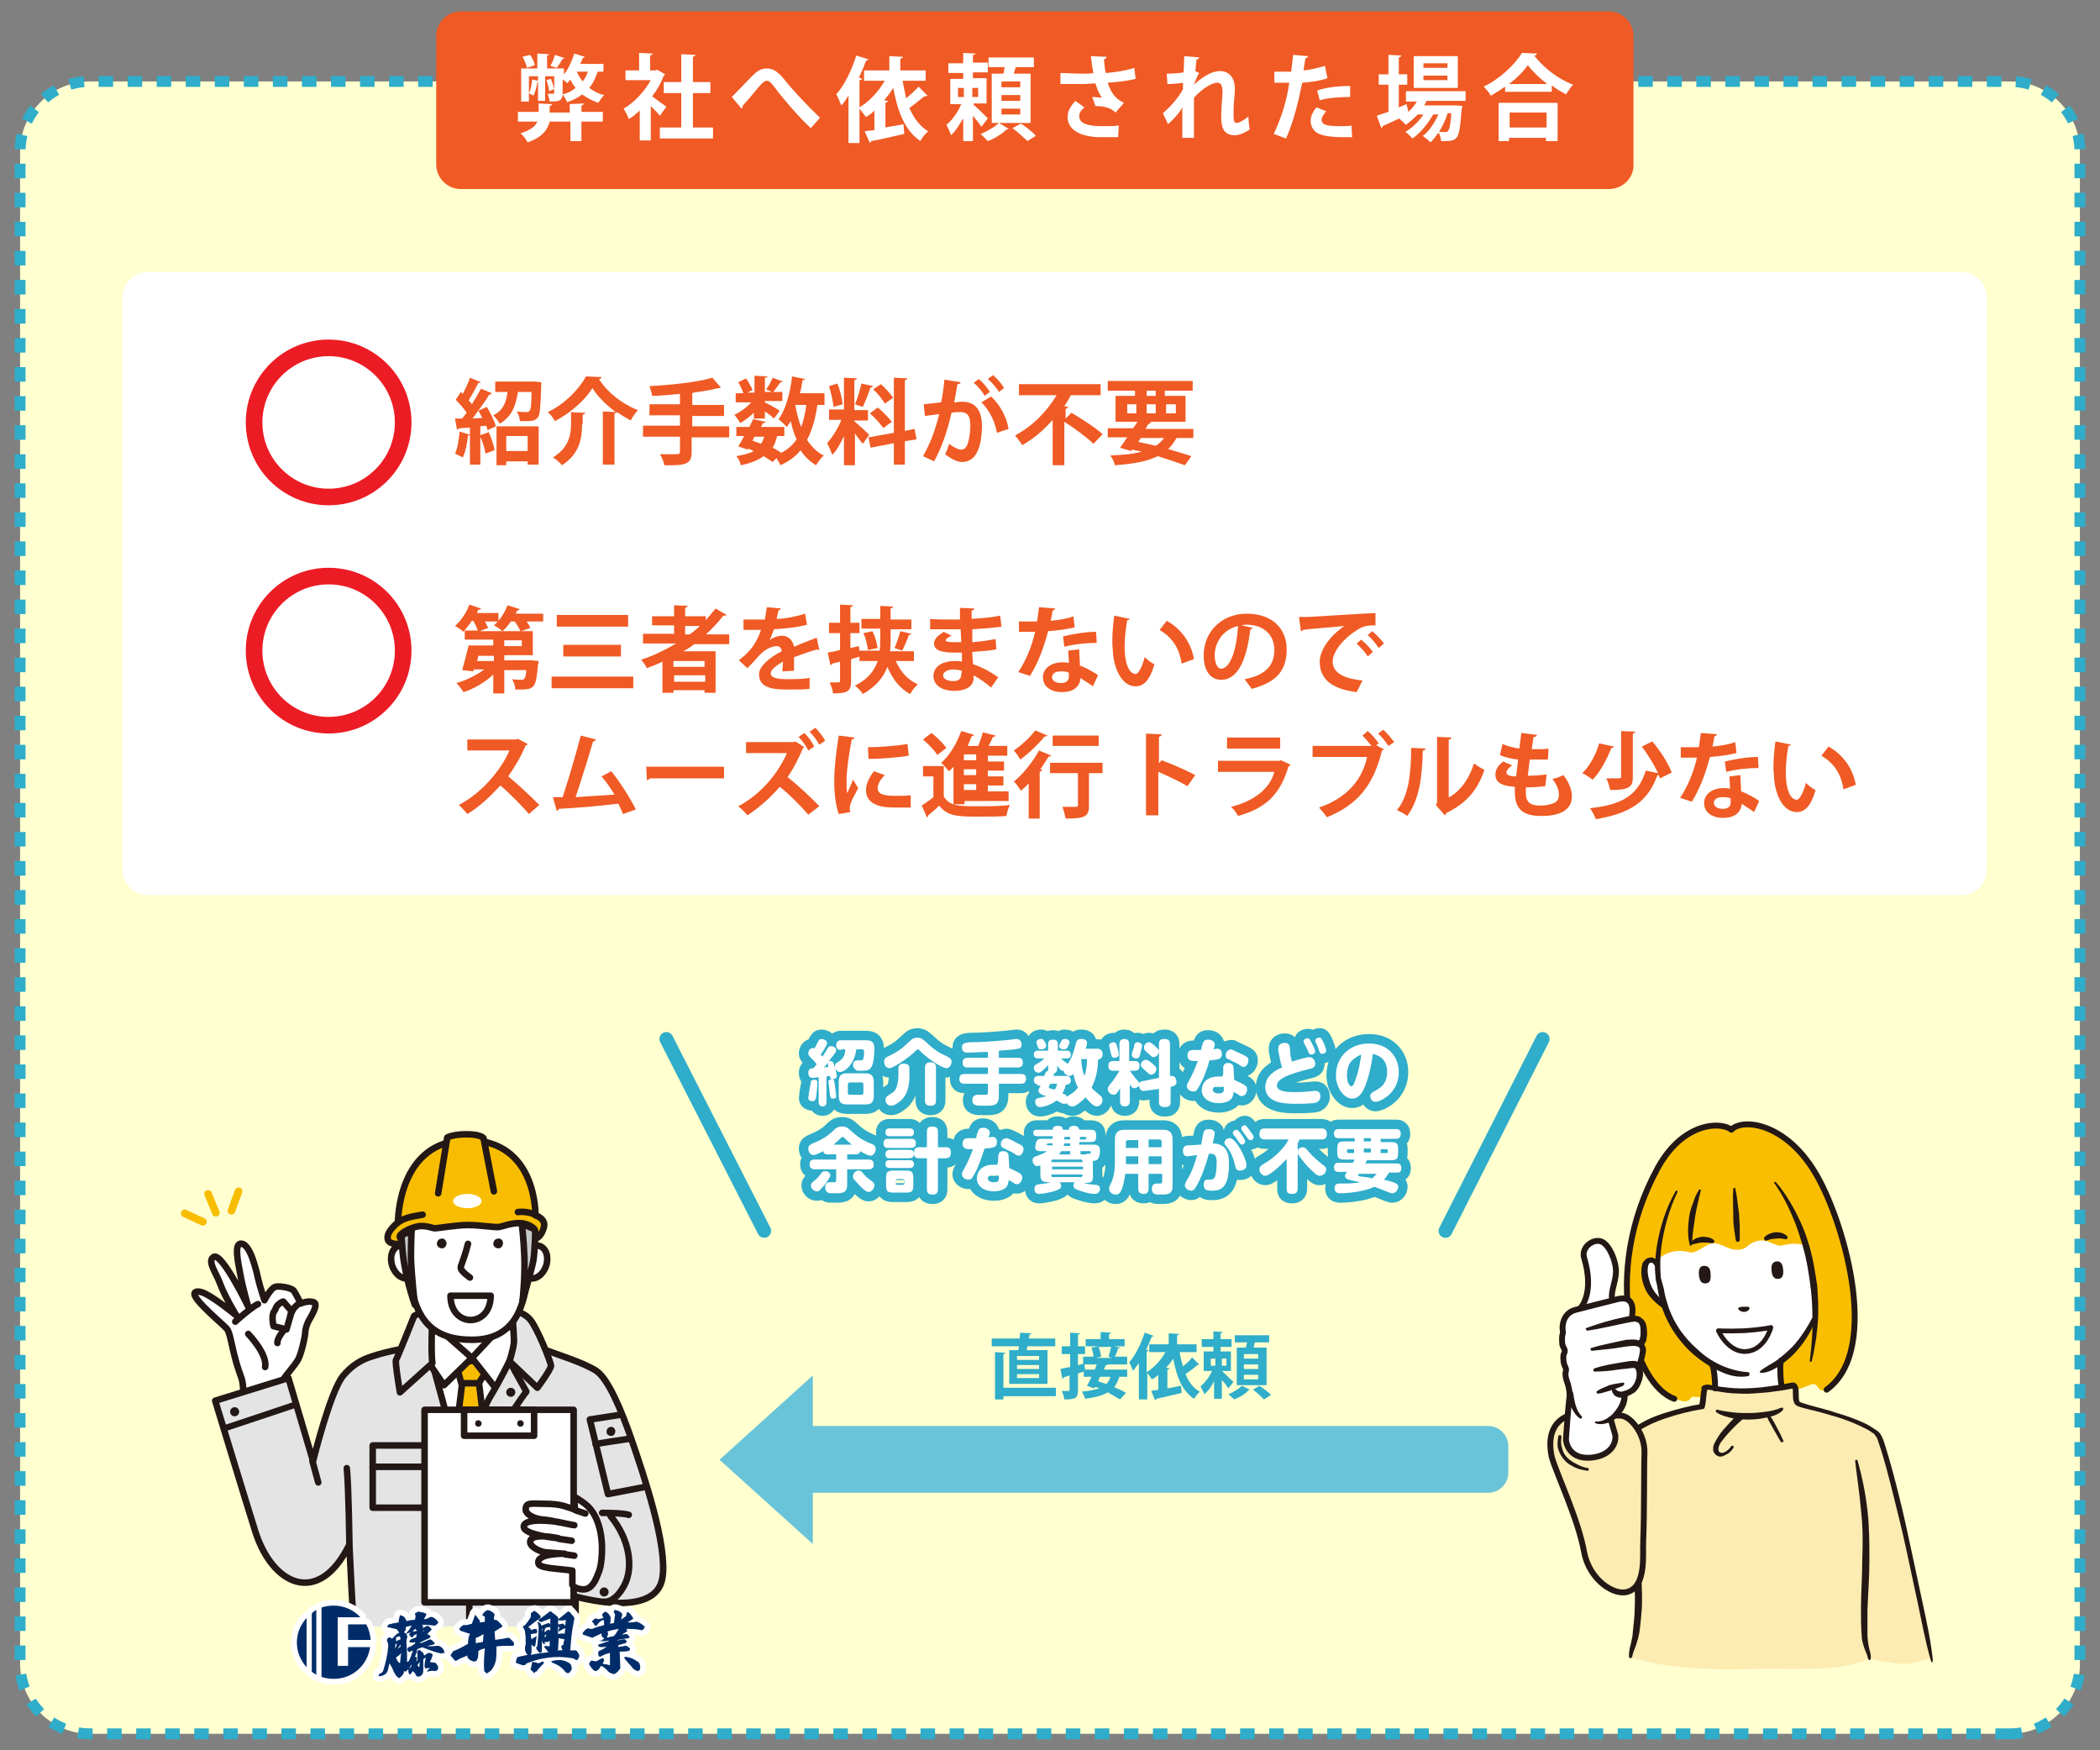 <svg xmlns="http://www.w3.org/2000/svg" xmlns:xlink="http://www.w3.org/1999/xlink" xml:space="preserve" id="レイヤー_1" width="300" height="250" x="0" y="0" version="1.1"><rect width="100%" height="100%" fill="#808080" stroke="none"/><style id="style2" type="text/css">.st1{fill:#fff}.st2{fill:#f05a24}.st3{fill:none;stroke:#ec1c24;stroke-width:2.562;stroke-linecap:round;stroke-linejoin:round;stroke-miterlimit:10}.st4{fill:#fabe00}.st6{fill:#231815}.st7{fill:none;stroke:#231815;stroke-width:.908;stroke-miterlimit:10}.st12,.st13,.st15,.st7{stroke-linecap:round;stroke-linejoin:round}.st12{fill:#fff;stroke:#231815;stroke-width:1.007;stroke-miterlimit:10}.st13,.st15{fill:none;stroke:#f8bd00;stroke-width:1.177}.st15{stroke:#231815;stroke-width:1.007}.st15,.st16,.st17{stroke-miterlimit:10}.st16{fill:#f8bd00;stroke:#231815;stroke-width:1.007;stroke-linecap:round;stroke-linejoin:round}.st17{fill:#e4e4e5}.st17,.st18,.st20,.st21{stroke:#231815;stroke-width:1.007;stroke-linecap:round;stroke-linejoin:round}.st18{fill:#c7c8c9;stroke-miterlimit:10}.st20,.st21{fill:#fff}.st21{fill:none;stroke:#fff;stroke-width:1.768;stroke-miterlimit:10}.st22{fill:#002d69}.st23{fill:#6ac4d9}.st24{fill:#2fadca}.st25,.st26{fill:none;stroke:#2fadca;stroke-linecap:round;stroke-miterlimit:10}.st25{stroke-width:2.919;stroke-linejoin:round}.st26{stroke-width:2.128}</style><path id="path4" d="M287.13 247.65H12.87c-5.464 0-10-4.445-10-10V21.63c0-5.463 4.444-10 10-10h274.26c5.463 0 10 4.445 10 10v216.112c0 5.463-4.537 9.907-10 9.907z" style="fill:#ffffd0;stroke:#2fadca;stroke-width:1.556;stroke-miterlimit:10;stroke-dasharray:2.075,2.075"/><g id="g86" transform="translate(-2.316 -1.796) scale(.926)"><path id="path6" d="M305.1 140H25.3c-2.1 0-3.9-1.7-3.9-3.9V47.8c0-2.1 1.7-3.9 3.9-3.9h279.8c2.1 0 3.9 1.7 3.9 3.9v88.3c0 2.2-1.7 3.9-3.9 3.9z" class="st1"/><g id="g84"><g id="g24"><path id="path8" d="M76.9 66.4c-.2-.4-.4-.8-.6-1.1l1.3-.6c.6 1 1.2 2.2 1.4 3l-1.3.6c0-.2-.1-.4-.2-.7l-.9.1v5.9H75V69c0 .1-.1.1-.3.1-.1 1.2-.4 2.6-.8 3.4-.3-.2-.9-.4-1.2-.6.4-.8.6-2.2.7-3.4l1.6.5v-1.1c-.6 0-1.2.1-1.7.1 0 .1-.2.2-.3.2l-.3-1.7h1.1c.2-.3.5-.6.7-.9-.4-.6-1.1-1.4-1.7-2l.8-1.2.3.3c.4-.8.9-1.8 1.1-2.5l1.7.7c-.1.1-.2.1-.4.1-.4.8-1 1.9-1.5 2.7.2.2.4.4.5.6.5-.8 1-1.7 1.4-2.4l1.7.7c-.1.1-.2.2-.4.2-.7 1.1-1.7 2.5-2.6 3.7zm1 2.2c.4.9.8 2 .9 2.8-.4.1-.8.3-1.4.5-.1-.8-.5-2-.9-2.8zm7.2-7.8.9.1v.5c-.1 3.2-.2 4.5-.5 4.9-.4.5-.8.6-2 .6h-.8c0-.5-.2-1.1-.5-1.5.6.1 1.2.1 1.5.1.2 0 .3 0 .5-.2s.3-1 .3-2.9h-2.1c-.3 1.9-.8 3.7-2.8 4.9-.2-.4-.7-1-1-1.3 1.6-.8 2-2.1 2.2-3.6h-1.9v-1.6H85Zm-6 12.9v-6h6.5v5.9h-1.7v-.5h-3.3v.6zm4.8-4.5h-3.3v2.3h3.3z" class="st2"/><path id="path10" d="m95.5 65.4 2 .1c-1.5-1.1-2.8-2.4-3.6-3.7-1.1 1.8-3.3 3.8-5.8 5.1-.2-.4-.7-1.1-1.1-1.4 2.6-1.2 4.9-3.6 5.9-5.5.1 0 .1 0 2.4.1 0 .2-.2.3-.4.3 1.3 2.1 3.7 3.9 6 4.8-.4.5-.8 1-1.1 1.6-.7-.4-1.4-.8-2.1-1.3 0 .1-.2.2-.4.2v7.9h-1.8zm-3.2 1.9c0 2.1-.3 4.6-3.1 6.4-.3-.4-1-1-1.4-1.2 2.5-1.5 2.8-3.6 2.8-5.2v-1.8c.8.1 1.5.1 2.2.1 0 .1-.1.2-.4.3v1.4z" class="st2"/><path id="path12" d="M115 67.7v1.7h-5.8v2.3c0 1.7-.7 2.1-4.2 2-.1-.5-.4-1.3-.7-1.7h2c1 0 1.1 0 1.1-.4v-2.3h-5.7v-1.7h5.7V66h-4.7v-1.7h4.7v-1.6c-1.4.1-2.9.3-4.3.3 0-.4-.3-1.1-.4-1.5 3.5-.2 7.4-.6 9.7-1.3l1.3 1.5c-.1.1-.1.1-.4.1-1.1.3-2.4.5-3.8.7-.1 0-.1.1-.2.1v1.8h4.9v1.7h-4.9v1.6z" class="st2"/><path id="path14" d="M118.8 66.7v-1.1c-.6.6-1.4 1.2-2.1 1.6-.2-.4-.6-.9-.9-1.3.9-.4 1.9-1.1 2.6-1.9H116v-1.4h1.2c-.2-.5-.5-1.2-.8-1.7l1.2-.6c.4.6.8 1.3 1 1.8l-.8.4h1.1v-2.6l2 .1c0 .1-.1.2-.4.2v2.2h1.1l-.9-.4c.4-.5.8-1.3 1-1.8l1.6.6c-.1.1-.2.1-.4.1-.3.4-.7 1-1.1 1.5h1.4v1.4h-2.7v.2c.6.3 1.9 1 2.3 1.3l-.9 1.2c-.3-.3-.8-.7-1.4-1.1v1.1h-1.7zm10.7-2.3h-.9c-.3 2.1-.8 3.9-1.6 5.4.7 1 1.5 1.9 2.6 2.4-.4.3-.9 1-1.2 1.5-1-.6-1.8-1.4-2.4-2.3-.8 1-1.8 1.7-3.1 2.3-.1-.3-.4-.7-.6-1.1l-.6.6c-.4-.3-.9-.6-1.4-.9-.8.6-2 1.1-3.5 1.4-.1-.5-.4-1.1-.7-1.4 1.1-.2 2-.4 2.7-.8-.3-.1-.6-.2-.8-.4l-.1.2-1.5-.5c.3-.5.6-1 .9-1.6h-1.2v-1.4h2l.6-1.2 1.9.4c0 .2-.2.2-.4.2l-.3.6h3.6v1.4h-1.1c-.2.7-.4 1.3-.7 1.8.5.3 1 .5 1.3.8 1-.5 1.8-1.2 2.4-2.1-.4-.8-.7-1.8-.9-2.8l-.6.9c-.3-.3-.9-.9-1.3-1.2 1.1-1.4 1.8-4 2.1-6.6l2 .4c0 .1-.2.2-.4.2-.1.7-.2 1.4-.4 2h3.8v1.8zm-10.6 4.9-.3.6c.4.2.9.3 1.3.5.2-.3.4-.7.5-1.1zm6.3-4.9c.2 1.2.5 2.4.9 3.4.4-1 .6-2.1.8-3.4z" class="st2"/><path id="path16" d="M134.4 67c.5.4 1.9 1.7 2.2 2l-1 1.4c-.3-.4-.8-1-1.2-1.6v4.9h-1.7v-4.5c-.5 1.1-1.1 2.2-1.8 2.9-.2-.5-.5-1.3-.8-1.8.8-.9 1.7-2.3 2.2-3.6h-1.9v-1.6h2.3v-4.9l2 .1c0 .1-.1.2-.4.3v4.6h2.1v1.6h-2.1v.2Zm-2.7-5.9c.4 1 .7 2.3.8 3.2l-1.4.4c-.1-.9-.4-2.2-.7-3.2zm5.5.4c0 .1-.2.2-.4.2-.3.9-.8 2.2-1.2 3-.4-.1-.8-.3-1.2-.4.4-.9.8-2.3 1-3.2zm6.7 8.2-1.8.3v3.6h-1.7v-3.3l-3.6.7-.3-1.6 3.9-.7v-8.5l2.1.1c0 .1-.1.2-.4.3v7.8l1.5-.3zm-6-4.9c.8.6 1.7 1.6 2.2 2.2-1.3.9-1.3 1-1.3 1-.4-.6-1.3-1.6-2.1-2.3zm.5-3.6c.7.6 1.5 1.5 1.9 2.1l-1.3.9c-.3-.6-1.1-1.6-1.8-2.2z" class="st2"/><path id="path18" d="M150.7 60.9c0 .2-.2.3-.5.3-.1.7-.3 1.9-.5 2.8.4 0 .9-.1 1.2-.1 2.4 0 3.1 1.7 3.1 3.9-.1 3.2-.9 5.4-3.1 5.4-.6 0-1.4-.3-2.6-1.2.2-.4.5-1 .6-1.6 1 .7 1.5.9 1.9.9.6 0 .9-.5 1.1-1.3.2-.6.3-1.8.3-2.4 0-1.4-.4-2.1-1.5-2.1-.3 0-.8 0-1.4.1-.6 2.6-1.4 5.2-2.7 7.5l-1.7-.8c1.2-2.1 1.9-4.1 2.5-6.5-.5.1-1.6.2-2.2.3l-.2-1.8 2.7-.3c.2-1 .4-2.3.5-3.5zm3.7 2.1c-.3-.6-1.1-1.6-1.7-2l.8-.6c.6.5 1.4 1.4 1.7 2zm1.9 5.7c-.3-1.8-1.3-3.7-2.4-4.7l1.5-.9c1.3 1.2 2.4 3.1 2.7 5zm.3-6.3c-.3-.6-1.1-1.5-1.7-2l.8-.6c.6.5 1.4 1.4 1.7 2z" class="st2"/><path id="path20" d="m166.7 66.7 1.1-1.1c1.5.9 3.7 2.3 4.8 3.3l-1.4 1.5c-.9-.9-2.9-2.4-4.5-3.4v6.7h-1.8v-7c-1.3 1.5-2.9 2.9-4.7 3.9-.2-.4-.8-1.1-1.1-1.5 2.7-1.4 5-3.8 6.4-6.2h-5.8v-1.7h12.6v1.7h-4.6c-.3.6-.6 1.1-1 1.7l.6.1c0 .1-.1.2-.4.3v1.7z" class="st2"/><path id="path22" d="M186.9 69.5H184c-.4.7-.8 1.3-1.3 1.7 1.4.4 2.7.8 3.6 1.1l-1 1.4c-1.1-.4-2.6-.9-4.2-1.4-1.6.8-3.7 1.2-6.6 1.4-.1-.5-.4-1.1-.7-1.5 1.9-.1 3.5-.2 4.8-.6-.5-.1-.9-.2-1.4-.3l-.2.2-1.7-.5c.3-.4.7-1 1.1-1.6h-3V68h3.9l.7-1h-3.4v-4h3v-.8h-4.2v-1.5h13.1v1.5h-4.3v.8h3.2v4h-5.5l.2.1c-.1.1-.2.2-.4.2l-.5.8h7.4v1.4zm-10.5-5.2v1.4h1.4v-1.4zm2.1 5.2-.4.6 2.7.6c.5-.3.9-.7 1.3-1.2zm.9-7.4v.9h1.4v-.8h-1.4zm0 3.6h1.4v-1.4h-1.4zm4.5-1.4h-1.5v1.4h1.5z" class="st2"/></g><circle id="circle26" cx="53.2" cy="67.1" r="11.5" class="st3"/><g id="g80"><path id="path28" d="M86.3 96.5v1.3h-2.6c.3.3.5.7.6 1l-1.4.5h1.8v3.7h-4.4v.8h4.3l1 .1c0 .1 0 .3-.1.5-.3 3.6-.5 3.9-2.8 3.9H82c0-.5-.2-1.1-.5-1.6.6.1 1.1.1 1.4.1.5 0 .7-.2.8-1.5h-3.4v3.6h-1.7V106c-1.3 1.2-3 2.2-4.6 2.7-.2-.4-.7-1-1.1-1.4 1.5-.4 3.1-1.2 4.3-2.1h-1.6l-.1.3-1.7-.2c.3-1 .7-2.6 1-3.8h3.8v-.9h-4.4v-1.4h2c-.1-.4-.4-1-.7-1.5h-.2c-.4.6-.9 1.2-1.3 1.7-.3-.3-.9-.7-1.3-.9.9-.8 1.8-2.1 2.2-3.3l1.8.6c0 .1-.2.2-.4.2-.1.2-.2.3-.2.5h3.3v1.2c.6-.7 1.1-1.6 1.4-2.4l1.9.6c-.1.1-.2.2-.4.2-.1.2-.2.3-.2.5h4.2zm-7.6 7.4v-.8h-2.4c-.1.3-.1.6-.2.8zm-2.2-4.6h6.3c-.2-.4-.5-1-.9-1.5h-.6c-.4.6-.8 1.1-1.3 1.5-.3-.3-.9-.7-1.3-.9l.6-.6h-2c.2.4.4.7.5 1zm6.5 2.3v-.9h-2.7v.9z" class="st2"/><path id="path30" d="M87.6 106.3h12.6v1.8H87.6Zm.8-9.5h11v1.8h-11zm1 4.6h8.9v1.8h-8.9z" class="st2"/><path id="path32" d="M114.9 101.3h-5.3c-.5.4-1.1.8-1.7 1.1h5v6.4h-1.7v-.4h-4.8v.4h-1.7V104c-.8.4-1.6.7-2.4 1-.2-.4-.6-1-.9-1.3 1.9-.6 3.7-1.5 5.4-2.5h-5.1v-1.5h4.8v-1.3h-3.4V97h3.4v-1.7l2.1.1c0 .1-.1.2-.4.3V97h3.2v.6l1.5-1.8 1.7 1c-.1.1-.2.1-.3.1h-.2c-.8 1-1.7 2-2.7 2.9h3.6v1.5zm-3.7 3.5v-.9h-4.8v.9zm-4.7 2.3h4.8v-1h-4.8zm1.7-8.6v1.3h.7c.6-.4 1.1-.9 1.6-1.3z" class="st2"/><path id="path34" d="M128.9 102.2h-.1c-.1 0-.1 0-.2-.1-1.1.3-2.5.8-3.6 1.2v2.1l-1.8.1c0-.5.1-1.1.1-1.5-1.1.6-1.9 1.3-1.9 1.8 0 .6.8.9 2.4.9 1.3 0 2.7 0 3.6-.2v1.7c-.7.1-2 .1-3.6.1-2.8 0-4.2-.6-4.2-2.4 0-1.1 1.5-2.5 3.5-3.5 0-.4-.3-.8-.7-.8-.9 0-2 .5-3.1 1.8-.3.4-.9 1-1.5 1.6l-1.3-1.2c.6-.5 1.3-1.1 1.8-1.7.6-.7 1.3-2 1.6-3h-2.7v-1.6h3.3c.1-.6.2-1.2.3-1.9l2.2.2c0 .1-.2.2-.4.3-.1.5-.2.9-.3 1.3 1.1 0 2.8-.3 4.4-.8l.3 1.7c-1.4.4-3.4.6-5.1.7-.3.8-.5 1.4-.7 1.7.5-.4 1.3-.7 2-.7.8 0 1.6.6 1.8 1.7 1.1-.5 2.5-1 3.5-1.4z" class="st2"/><path id="path36" d="m135.2 103.2-1.4.4v3.4c0 1.6-.6 1.9-2.8 1.9 0-.5-.3-1.2-.5-1.7h.8c.8 0 .8 0 .8-.3V104l-1.2.3c0 .1-.1.2-.3.2l-.4-1.9c.5-.1 1.2-.2 1.9-.4v-2.6h-1.7V98h1.7v-2.8l2 .1c0 .1-.1.2-.4.3V98h1.4v1.6h-1.4v2.3l1.3-.3zm8.5.7h-3c.7 1.6 1.8 2.9 3.4 3.6-.4.3-.9 1-1.2 1.5-1.6-.9-2.7-2.3-3.5-4.2-.6 1.6-1.7 3-3.8 4.2-.2-.4-.8-1-1.2-1.3 2-1 3-2.3 3.5-3.8h-2.8v-1.6h3.1c.1-.7.1-1.4.1-2v-1.4h-2.9v-1.5h2.9v-2l2 .1c0 .1-.1.2-.4.3v1.7h3.2V99h-3.2v1.4c0 .6 0 1.3-.1 2h3.7v1.5zm-7.3-1.7c-.1-.7-.3-1.8-.7-2.6l1.4-.3c.4.8.7 1.9.8 2.6zm6.7-2.5c-.1.1-.2.2-.4.2-.2.7-.7 1.7-1 2.4-.4-.1-.8-.3-1.2-.4.3-.7.7-1.8.9-2.6z" class="st2"/><path id="path38" d="M145.9 97.4c.9.1 2.3.1 3.3.1h1.4v-1.8l2.2.1c0 .2-.1.3-.4.3v1.3c1.5-.1 3-.2 4.4-.5l.2 1.7c-1.4.2-2.8.3-4.5.4v2c1.3-.1 2.7-.3 3.6-.5l.1 1.6c-.9.2-2.4.3-3.7.4 0 .7.1 1.4.1 1.9 1.3.4 2.6 1.1 3.9 2l-1.1 1.6c-.9-.8-1.8-1.4-2.7-1.9v.4c0 1.2-1 2-3 2-1.9 0-3.2-.9-3.2-2.3 0-1.5 1.5-2.3 3.3-2.3.4 0 .7 0 1.1.1v-1.4h-1.1c-2 0-3.2-.3-3.2-1.4 0-.6.4-1.1 1.5-1.8l1.2.6c-.5.2-.9.5-.9.7 0 .2.2.3 1.6.3h.8l-.1-2H146v-1.6zm5 8c-.4-.1-.9-.2-1.3-.2-.9 0-1.6.4-1.6.9 0 .6.7.9 1.6.9.8 0 1.2-.4 1.2-1z" class="st2"/><path id="path40" d="M165.3 95.8c0 .1-.2.3-.4.3-.1.5-.2 1.2-.3 1.6 1-.1 2.5-.3 3.5-.7l.2 1.7c-1.2.3-2.7.5-4.1.6-.7 2.6-1.5 4.8-2.8 6.9l-1.8-.6c1.2-1.8 2.1-4 2.6-6.2h-2.5v-1.6h2.8c.1-.7.2-1.5.3-2.2zm3.7 6.3c0 .9.1 1.7.1 2.5.8.3 2 .9 2.8 1.5l-.8 1.7c-.5-.4-1.4-.9-1.9-1.3 0 .3-.1.4-.1.6-.3.9-1.1 1.6-2.8 1.6-1.3 0-2.9-.6-2.9-2.3 0-1.5 1.5-2.3 2.9-2.3.4 0 .7 0 1.1.1 0-.7-.1-1.4-.1-1.9zm-1.6 3.6c-.4-.2-.9-.2-1.3-.2-.7 0-1.3.3-1.3.9 0 .5.5.9 1.4.9.7 0 1.2-.3 1.2-1zm4.3-4.6c-1.6 0-3.4.2-5 .6l-.2-1.6c1.6-.4 3.6-.7 5.1-.7z" class="st2"/><path id="path42" d="M176.8 97.4c0 .1-.2.2-.4.2-.2 1.1-.4 2.6-.4 4 0 3.2.9 4.3 1.7 4.3.5 0 1.1-1.4 1.4-2.6.3.3 1 .9 1.5 1.1-.7 2.4-1.6 3.4-2.9 3.4-2.2 0-3.3-2.8-3.5-5.1 0-.5-.1-1.1-.1-1.7 0-1.3.1-2.7.3-4.1zm8 6.9c-.4-2.6-1.6-4.1-3.4-5.2l1.1-1.4c2 1.1 3.7 3.1 4.2 5.9z" class="st2"/><path id="path44" d="M195.8 98.8c-.1.1-.2.2-.4.2-.6 4.9-2 7.8-4.5 7.8-1.6 0-2.7-1.3-2.7-3.8 0-3.7 2.9-6.4 6.6-6.4 4.1 0 6.2 2.4 6.2 5.5 0 3.4-1.7 5.1-5.4 6.1-.3-.4-.7-1-1.1-1.5 3.3-.6 4.6-2.2 4.6-4.5s-1.6-3.9-4.3-3.9c-.3 0-.5 0-.7.1zm-2.3-.3c-2.2.5-3.6 2.4-3.6 4.5 0 1.2.4 2.1 1 2.1 1.5-.1 2.4-3.2 2.6-6.6z" class="st2"/><path id="path46" d="M202.9 97.1h1.5c1.7-.1 7.9-.5 10.3-.6v1.9c-1.3 0-2 .1-3.1.9-1.6 1-3.5 3-3.5 4.7 0 1.6 1.5 2.6 4.6 2.9l-.9 1.8c-4.1-.5-5.7-2.2-5.7-4.7 0-1.8 1.6-4 3.8-5.5-1.8.2-5.1.4-6.4.6 0 .1-.2.2-.3.2zm9.6 3.5c.6.5 1.4 1.3 1.8 1.9l-.8.7c-.3-.6-1.2-1.5-1.7-2zm1.7-1.3c.6.5 1.4 1.3 1.8 1.9l-.8.7c-.3-.5-1.1-1.5-1.7-2z" class="st2"/><path id="path48" d="M83.9 116.7c0 .1-.1.2-.3.2-.8 1.9-1.6 3.2-2.7 4.8 1.4 1.1 3.5 3.1 4.8 4.4l-1.6 1.4c-1.1-1.3-3.2-3.4-4.4-4.4-1.4 1.5-3.2 3.3-5.1 4.4-.3-.4-.9-1-1.3-1.4 3.6-1.9 6.5-5.4 7.8-8.4h-6.5V116h7.5l.3-.1z" class="st2"/><path id="path50" d="M98.6 127.5c-.2-.6-.5-1.1-.7-1.6-3.1.4-7.1.7-9.2.8 0 .2-.2.3-.3.3l-.6-2.1h1.5c.9-2.7 2.1-6.8 2.8-9.5l2.3.6c0 .2-.2.3-.4.3-.7 2.4-1.8 5.9-2.7 8.6 1.7-.1 4.4-.3 6-.4-.6-1-1.3-2-2-2.8l1.5-.8c1.4 1.7 3 4.3 3.8 5.9z" class="st2"/><path id="path52" d="M102.2 120.2h12v1.8h-11.4c-.1.1-.3.2-.5.3z" class="st2"/><path id="path54" d="M126.6 117.2s-.1.1-.2.1c-.5 1.2-1.4 3.1-2.4 4.5 1.4 1.1 3.6 3.1 4.9 4.5l-1.7 1.3c-1.2-1.4-3.1-3.3-4.4-4.3-1.3 1.5-3.1 3.2-5 4.4-.3-.4-.9-1-1.4-1.4 3.6-1.9 6.2-5.2 7.5-8.2h-6.3v-1.7h7.3l.3-.1zm0-2.2c.6.6 1.2 1.4 1.5 2.1l-.9.6c-.3-.6-.9-1.5-1.5-2.1zm1.7-.8c.5.5 1.2 1.4 1.5 2l-.9.6c-.3-.6-1-1.5-1.5-2z" class="st2"/><path id="path56" d="M134.3 115.7c0 .2-.2.3-.4.3-.5 2.5-.8 5.1-.8 6.3 0 .8 0 1.5.1 2 .2-.4.7-1.6.9-2.1l.8 1.3c-.5 1-1 1.8-1.2 2.5-.1.2-.1.5-.1.7 0 .2 0 .3.1.5l-1.8.3c-.5-1.4-.7-3.2-.7-5.1 0-2 .3-4.6.7-7zm8.7 10.8h-1.7c-.9 0-1.8 0-2.4-.1-2-.3-2.8-1.3-2.8-2.6 0-1 .5-1.9 1.2-2.9l1.7.6c-.6.6-1.1 1.3-1.1 2 0 1.1 1.3 1.2 3 1.2.7 0 1.4 0 2.1-.1zm-6.6-9.3c1.6 0 4.3-.2 6.1-.5l.2 1.8c-1.7.3-4.5.5-6.2.5z" class="st2"/><path id="path58" d="M148.1 120.2v4.6c.9 1.5 2.4 1.5 5.1 1.5 1.7 0 3.8 0 5.1-.2-.2.4-.5 1.2-.5 1.7-1.1.1-2.7.1-4.1.1-3.3 0-5 0-6.3-1.7-.6.6-1.2 1.1-1.7 1.5 0 .2 0 .2-.2.3l-.8-1.8c.6-.4 1.2-.8 1.8-1.3v-3.2h-1.6v-1.6h3.2zm-1.9-5.2c.8.6 1.8 1.6 2.3 2.3l-1.4 1.1c-.4-.7-1.4-1.7-2.2-2.4zm3.4 10.8v-5.6c-.2.3-.5.5-.7.7-.3-.3-.8-1-1.2-1.3 1.3-1.1 2.4-3 3.1-4.9l2 .6c-.1.1-.2.2-.4.2l-.6 1.5h1.6c.3-.7.6-1.5.7-2.1l2 .5c0 .1-.2.2-.4.2-.2.4-.4.9-.7 1.4h2.9v1.5h-3v.9h2.5v1.4h-2.5v.9h2.4v1.4h-2.4v.9h3.2v1.5h-6.8v.5h-1.7zm3.5-6.6v-.9h-1.9v.9zm0 2.3v-.9h-1.9v.9zm0 2.3v-.9h-1.9v.9z" class="st2"/><path id="path60" d="M161.2 122.8c-.4.4-.8.8-1.2 1.1-.2-.3-.7-1.1-1.1-1.4 1.4-1.1 2.9-3 3.9-4.8l1.9.8c-.1.1-.2.2-.4.1-.4.6-.8 1.3-1.3 2l.3.1c0 .1-.2.2-.4.3v7.2h-1.7zm2.9-7.4c-.1.1-.2.2-.4.1-.9 1.1-2.4 2.6-3.8 3.6-.2-.4-.7-1.1-1-1.4 1.2-.8 2.6-2.1 3.3-3.1zm8.5 4.2v1.6h-2.1v5c0 1.7-.6 2-3.6 2-.1-.5-.3-1.3-.5-1.8h1.7c.6 0 .7 0 .7-.3v-4.9h-4.3v-1.6zm-.6-4.2v1.6h-7.1v-1.6z" class="st2"/><g id="g78"><path id="path62" d="M185.7 123.2c-1.2-.7-3.1-1.6-4.5-2.2v6.7h-1.9v-12.6l2.4.1c0 .2-.1.3-.4.4v4.1l.4-.5c1.6.6 3.7 1.5 5.2 2.3z" class="st2"/><path id="path64" d="M201.6 119.9c0 .1-.1.2-.3.2-1.3 4.4-3.5 6.5-7.8 7.7-.2-.4-.7-1.1-1.1-1.4 3.6-.9 6-2.8 6.7-5.4h-8.7v-1.7h9.5l.2-.1zm-1.6-2.5h-8.2v-1.7h8.2z" class="st2"/><path id="path66" d="M213.5 114.7c.6.5 1.3 1.3 1.7 1.9l-.4.3 1.2.6c-.1.1-.2.2-.3.2-1.3 5.4-3.8 8.4-8.5 10.3-.3-.5-.9-1.1-1.2-1.5 4.4-1.5 6.7-4.4 7.4-7.8H205V117h9.1c-.4-.5-1-1.2-1.4-1.6zm3.2 2.3c-.3-.5-1.1-1.5-1.6-1.9l.8-.6c.6.5 1.3 1.4 1.7 1.9z" class="st2"/><path id="path68" d="M222.4 117.4c0 .2-.1.3-.4.3-.1 4.1-.5 7.5-2.4 10.1-.4-.3-1.1-.7-1.6-.9 1.9-2.2 2.2-6 2.2-9.6zm3.7 7.5c1.9-1.1 3.1-3 3.8-5.2.4.3 1.2.8 1.6 1-1 3-2.7 5.1-5.8 6.6-.1.1-.2.3-.3.4l-1.4-1.6.2-.3v-10.2l2.2.1c0 .2-.1.3-.4.3v8.9z" class="st2"/><path id="path70" d="M240.9 123.2c-.8.1-2 .2-3 .2v.9c0 1.7 1.1 1.9 2.3 1.9.6 0 1.2-.1 1.8-.3.7-.2 1-.7 1-1.4s-.3-1.5-1-2.4c.5-.1 1.3-.4 1.7-.6.9 1.2 1.3 2.3 1.3 3.3 0 3-3.8 3-4.7 3-2.8 0-4.1-1-4.1-3.7v-.8c-1.1-.1-3-.2-3-1.9 0-.6.3-1.3 1.2-2l1.4.6c-.5.3-.9.8-.9 1.1 0 .5.9.6 1.5.6.1-.8.2-1.7.3-2.6-.9-.1-2-.3-2.8-.7l.4-1.7c.7.3 1.7.6 2.6.7l.3-2.4 2.4.3c0 .2-.2.3-.5.3-.1.5-.2 1.2-.3 1.9h1c.5 0 1.1 0 1.6-.1l-.1 1.7h-2.8c-.1.9-.2 1.7-.3 2.5 1 0 2-.1 2.9-.2z" class="st2"/><path id="path72" d="M251.5 117.1c0 .1-.2.2-.4.2-.6 1.5-1.6 3.6-2.9 4.9-.4-.3-1.1-.8-1.6-1 1.2-1.1 2.2-3.1 2.6-4.6zm5.9-.8c1.2 1.4 2.5 3.4 3 4.8l-1.8.9c-.1-.2-.1-.3-.2-.5h-.2c-1.5 4.2-4.3 5.9-9.5 6.8-.2-.5-.6-1.3-.9-1.7 4.8-.5 7.4-1.9 8.6-5.8l1.9.4c-.6-1.3-1.6-2.9-2.5-4.1zm-2.6-1.5c0 .1-.1.2-.4.3v6.7c0 1.5-.5 2-3.5 2-.1-.5-.3-1.3-.6-1.8h1.4c.9 0 .9 0 .9-.3v-7z" class="st2"/><path id="path74" d="M267.4 115.2c0 .1-.2.3-.4.3-.1.5-.2 1.2-.3 1.6 1-.1 2.5-.3 3.5-.7l.2 1.7c-1.2.3-2.7.5-4.1.6-.7 2.6-1.5 4.8-2.8 6.9l-1.8-.6c1.2-1.8 2.1-4 2.6-6.2h-2.5v-1.6h2.8c.1-.7.2-1.5.3-2.2zm3.6 6.3c0 .9.1 1.7.1 2.5.8.3 2 .9 2.8 1.5l-.8 1.7c-.5-.4-1.4-.9-1.9-1.3 0 .3-.1.4-.1.6-.3.9-1.1 1.6-2.8 1.6-1.3 0-2.9-.6-2.9-2.3 0-1.5 1.5-2.3 2.9-2.3.4 0 .7 0 1.1.1 0-.7-.1-1.4-.1-1.9zm-1.5 3.6c-.4-.2-.9-.2-1.3-.2-.7 0-1.3.3-1.3.9 0 .5.5.9 1.4.9.7 0 1.2-.3 1.2-1zm4.3-4.7c-1.6 0-3.4.2-5 .6l-.2-1.6c1.6-.4 3.6-.7 5.1-.7z" class="st2"/><path id="path76" d="M278.8 116.8c0 .1-.2.2-.4.2-.2 1.1-.4 2.6-.4 4 0 3.2.9 4.3 1.7 4.3.5 0 1.1-1.4 1.4-2.6.3.3 1 .9 1.5 1.1-.7 2.4-1.6 3.4-2.9 3.4-2.2 0-3.3-2.8-3.5-5.1 0-.5-.1-1.1-.1-1.7 0-1.3.1-2.7.3-4.1zm8.1 6.9c-.4-2.6-1.6-4.1-3.4-5.2l1.1-1.4c2 1.1 3.7 3.1 4.2 5.9z" class="st2"/></g></g><circle id="circle82" cx="53.2" cy="102.3" r="11.5" class="st3"/></g></g><g id="g112" transform="translate(-2.316 -1.796) scale(.926)"><path id="path88" d="M250.7 31.1H73.6c-2.1 0-3.8-1.7-3.8-3.8V7.5c0-2.1 1.7-3.8 3.8-3.8h177.1c2.1 0 3.8 1.7 3.8 3.8v19.8c.1 2.1-1.7 3.8-3.8 3.8z" class="st2"/><g id="g110"><path id="path90" d="M92.6 17.9c0 .1-.1.2-.4.3v1h3.3v1.5h-3.3v3h-1.7v-3h-3.2c-.3 1.2-1.1 2.4-3.4 3.2-.2-.4-.7-1.1-1.1-1.4 1.6-.5 2.3-1.1 2.6-1.8h-3v-1.5h3.2v-1.3l2.1.1c0 .1-.1.2-.4.3v1h3.1V18Zm3-4.9h-.9c-.3.9-.7 1.8-1.3 2.5.7.5 1.4.9 2.3 1.1-.3.3-.7.9-.9 1.2-.9-.3-1.8-.8-2.5-1.3-.6.5-1.4.9-2.3 1.2-.1-.3-.5-.9-.7-1.2.8-.2 1.4-.5 2-1-.3-.4-.6-.8-.8-1.3-.2.2-.3.4-.5.6-.1-.2-.4-.4-.7-.6v2.1c0 1.2-.5 1.3-2 1.3 0-.3-.2-.8-.3-1.2h.5c.5 0 .5 0 .5-.2v-2.5h-1.4v3.8h-1.1v-2.9h-.1c-.1.7-.3 1.5-.6 2.1-.2-.1-.5-.3-.7-.4.3-.5.4-1.3.5-2.1l.9.2v-.7h-1.4v3.9h-1.2v-5.1h2.5v-2.3l1.8.1c0 .1-.1.2-.3.2v2h2.6v.9c.7-.8 1.2-2 1.6-3.2l1.6.5c0 .1-.2.2-.3.2-.1.3-.2.6-.4.9h3.6zm-11.3-2.6c.3.5.7 1.2.7 1.6l-1.2.4c-.1-.5-.4-1.2-.7-1.7zm3.2 3.7c.2.5.4 1.2.5 1.6l-.8.3c0-.5-.2-1.1-.4-1.7zm-.1-2c.3-.5.6-1.2.7-1.7l1.5.5c0 .1-.2.1-.3.1-.2.4-.6 1-.9 1.4zm4.1.9c.2.5.5 1 .9 1.5.3-.4.6-.9.8-1.5z" class="st1"/><path id="path92" d="M105.1 13.4c0 .1-.1.2-.2.2-.4 1.1-1 2.2-1.8 3.2.7.5 1.9 1.4 2.2 1.6l-1 1.4c-.3-.4-.9-1-1.4-1.5v5.3h-1.7V19c-.6.5-1.1 1-1.7 1.3-.1-.4-.6-1.3-.8-1.6 1.6-.9 3.2-2.6 4.2-4.4H99v-1.5h2.1v-2.7l2.1.1c0 .1-.1.2-.4.3v2.3h.8l.3-.1zm4.3 8.2h3.1v1.7h-8.2v-1.7h3.3v-5.3h-2.7v-1.7h2.7v-4.3l2.2.1c0 .1-.1.2-.4.3v3.9h2.7v1.7h-2.7z" class="st1"/><path id="path94" d="M115.4 16.9c.8-.8 2.4-2.5 3.1-3.2.9-.9 1.5-1.2 2.3-1.2 1 0 1.7.5 2.7 1.7 1 1.3 3.4 3.9 5.5 5.9l-1.4 1.6c-1.9-1.7-4.1-4.4-5-5.5-.9-1.2-1.3-1.8-1.8-1.8-.4 0-.9.5-1.7 1.5-.5.6-1.4 1.7-2 2.3 0 .3-.1.4-.2.5z" class="st1"/><path id="path96" d="M141.7 14.2c.2 1 .4 2 .6 2.9.7-.6 1.4-1.2 1.9-1.8l1.4 1.4c-.1 0-.2.1-.3.1h-.2c-.6.5-1.5 1.2-2.3 1.8.7 1.6 1.6 2.8 2.9 3.6-.4.3-1 1-1.2 1.5-2.4-1.6-3.5-4.5-4.2-8.2-.4.7-.9 1.3-1.4 1.9l.6.1c0 .1-.1.2-.4.3v3.8c.9-.2 1.9-.3 2.8-.5l.1 1.5c-1.9.4-3.8.9-5.1 1.1 0 .1-.1.2-.2.3l-.8-1.8c.4-.1.9-.1 1.5-.2v-3c-.4.4-.8.7-1.3 1-.2-.3-.7-.9-1-1.3V24h-1.7v-7.3c-.4.6-.7 1.1-1.1 1.5-.2-.4-.5-1.3-.8-1.7 1.2-1.3 2.4-3.7 3.1-6l1.9.6c-.1.1-.2.2-.4.2-.3.9-.7 1.8-1.1 2.6l.5.2c0 .1-.1.2-.4.2v4.2c1.5-.9 2.9-2.4 3.9-4.1h-3.2v-1.6h3.9v-2.2l2.1.1c0 .1-.1.2-.4.3v1.8h3.9v1.6h-3.6z" class="st1"/><path id="path98" d="M152.7 18.1c.6.5 1.9 1.8 2.2 2.1l-1 1.3c-.3-.5-.8-1.1-1.3-1.7v3.9h-1.5v-3.5c-.6 1-1.2 2-1.9 2.6-.1-.5-.5-1.2-.7-1.6.9-.7 1.8-2 2.3-3.2h-1.7v-3.9h2v-.9h-2.3v-1.5h2.3v-1.6l1.9.1c0 .1-.1.2-.4.2v1.2h2.3v1.5h-2.3v.9h2.1v3.9h-2zm-2.4-2.6v1.4h.9v-1.4zm3.1 1.4v-1.4h-.9v1.4zm4.7 4.9s-.1.1-.3.1c-.6.6-1.8 1.4-2.9 1.8l-1.1-1.1c1-.4 2.2-1.1 2.8-1.7zm3.4-8.5v7.6h-6v-7.6h1.8c.1-.3.1-.7.2-1H155v-1.5h7v1.5h-2.8c-.1.3-.2.7-.3 1zm-1.6 2.1v-.9H157v.9zm0 2.1v-.9H157v.9zm0 2.1v-.9H157v.9zm1.1 4.1c-.5-.5-1.5-1.4-2.3-2l1.3-.7c.8.5 1.8 1.3 2.3 1.9z" class="st1"/><path id="path100" d="M177.7 14.1c-1.1.3-2.8.5-4.3.6.5 1.6 1.2 2.5 2.5 3.1l-1.3 1.5c-.5-.5-1.3-1-3.1-1l-.5-1.4c.5 0 1.1.1 1.5.1-.4-.5-.7-1.2-1-2.2-.6 0-1.2.1-1.9.1h-3.5v-1.7c.8 0 1.9.1 3.6.1.5 0 1 0 1.5-.1-.2-.8-.3-1.7-.4-2.6l2.4.1c0 .2-.1.3-.4.4.1.7.1 1.4.3 2.1 1.4-.1 3.3-.4 4.4-.8zm-2.7 9h-2.6c-3.5 0-5.2-1.3-5.2-3.1 0-.9.4-1.6 1.2-2.5l1.4 1c-.6.5-.8.9-.8 1.4 0 1.1 1.4 1.5 3.4 1.5 1.1 0 2 0 2.7-.1z" class="st1"/><path id="path102" d="M182.5 13.3c1 0 2.1-.1 2.6-.2 0-.2.1-2.5.1-2.5l2.3.2c0 .1-.1.3-.4.3-.1.6-.1 1.3-.2 1.8l.6.3c-.3.5-.6 1.2-.8 1.8 1.5-1.4 2.9-2.1 4-2.1 1.4 0 2.3 1 2.3 2.7v.5c-.2 2.1-.2 2.7-.2 3.7 0 .7.1 1.1.5 1.1s1.2-.5 1.8-1c0 .5.1 1.6.2 2-.7.5-1.6.9-2.3.9-1.5 0-2.1-.9-2.1-2.7 0-.2 0-1.4.2-3.7V16c0-.9-.3-1.3-.8-1.3-.8 0-2.2.8-3.6 2.3v6.2h-1.8v-4.7c-.4.8-1.3 1.8-2.2 2.6l-.8-1.7c1-.8 2.5-2.5 3.1-3.7v-1c-.6.1-1.5.2-2.4.2z" class="st1"/><path id="path104" d="M207.3 14c-1.1.4-2.5.6-3.9.7-.6 3-1.4 6.2-2.5 8.6l-1.9-.7c1.1-2.3 2-5 2.4-7.9h-2.3V13H201.7c.1-.8.2-1.8.3-2.6l2.3.2c0 .2-.2.3-.4.3-.1.5-.2 1.3-.3 1.9 1.1-.1 2.3-.4 3.3-.7zm3.8 9.1h-1.5c-1.1 0-2.3-.1-3-.3-1.3-.3-1.9-1.2-1.9-2.2 0-.7.3-1.4.9-2.1l1.5.6c-.4.5-.7.9-.7 1.3 0 .8.7 1 2.9 1 .6 0 1.2 0 1.7-.1zm-5.4-7.2c1.4-.5 3.4-.7 5.1-.7v1.7c-1.5 0-3.3.1-4.7.5z" class="st1"/><path id="path106" d="M228.4 17.5h-5.8c-.1.2-.3.5-.4.7h5l.9.1c0 .1 0 .3-.1.4-.2 2.9-.4 4-.8 4.5-.4.4-.8.5-1.8.5h-.6c0-.4-.1-.9-.4-1.3-.4.6-.8 1.1-1.2 1.5-.3-.3-.8-.7-1.2-1 1-.7 1.8-2 2.4-3.3h-.8c-.8 1.4-2 2.9-3.2 3.7-.3-.3-.7-.8-1.1-1 1-.6 2.1-1.6 2.8-2.7h-.9c-.5.6-1.2 1.1-1.8 1.6-.3-.3-.8-.8-1.1-1 .1 0 .2-.1.3-.1-1.1.5-2.1 1-2.8 1.3 0 .1-.1.2-.2.3l-.7-1.9c.5-.2 1.1-.4 1.8-.6V15h-1.5v-1.6h1.5v-3l2 .1c0 .1-.1.2-.4.3v2.6h1.3V15h-1.3v3.5l1.2-.5s0 .1.3 1.2c.5-.5.9-1 1.3-1.6h-1.7V16h9.2v1.5zm-1-6.9v4.9h-6.8v-4.9zm-1.6 1.8v-.7h-3.7v.7zm0 1.9v-.7h-3.7v.7zm0 5.2c-.3 1-.8 2-1.3 2.8h1c.2 0 .3 0 .4-.2.2-.2.4-.9.5-2.7h-.6z" class="st1"/><path id="path108" d="M234.7 15.3c-.7.5-1.5 1-2.2 1.4-.2-.4-.7-1-1.1-1.4 2.5-1.2 4.8-3.4 5.9-5.2l2.3.1c0 .2-.2.3-.4.3 1.4 1.9 3.8 3.7 6 4.5-.4.4-.8 1-1.1 1.5-.7-.4-1.5-.8-2.2-1.4v1h-7.2zm-1 8.4v-5.9h9.1v5.9H241v-.5h-5.7v.5zm7.5-8.8c-1.2-.9-2.3-2-3-2.9-.7 1-1.7 2-2.9 2.9zm-.1 4.4h-5.7v2.3h5.7z" class="st1"/></g></g><g id="g542" transform="translate(-2.316 -1.796) scale(.926)"><g id="g250"><path id="path114" d="M269.6 176.1s-3.3-2.3-8 1.8-7.1 13-7.7 17.5c-.6 4.4-.3 15.7 4.1 19.9 4.4 4.2 5.2 2.5 5.4 2.2.2-.4 4.5.5 9.2.2 4.7-.3 8-1.7 9.3-2.2 1.3-.5.9 1.7 2.5.6s5.1-4.5 4.2-13.7c-1-9.2-3.8-17.6-8.3-22.8-4.7-5.1-9.3-4.6-10.7-3.5z" class="st4"/><g id="g120"><path id="path116" d="M284.1 193.2c.1 2.2 0 4.8-.5 7.7-1 6.5-6.2 12.7-11.5 13-5 .3-11.5-5-13.1-11.5-.6-2.7-1.3-5.5-1.5-7.6-.6-8.5 5.1-13.6 12.4-14.1 7.4-.4 13.7 4.1 14.2 12.5z" class="st1"/><path id="path118" d="M277.6 216.8s1.4 1.2 5.7 2.5c-2 1.4-7 2.3-10.4 2.6-3.2.2-8.9-.3-11.1-1.2 1.9-.3 5.5-3.1 5.5-3.1l-.4-6.1 10.3-.7z" class="st1"/></g><path id="path122" d="M269.4 178c-5.8.6-10.2 2.8-12 9.4-1.7 6.6-.4 8.7-.4 8.7l1.1.5c-.2-.1 1.7-2.4 5-1.5 1.2.3 2.6-1.4 3.8-1.4 1.2 0 2.4 1.2 3.9 1 1.4-.1 1.4-1.2 3.2-1.4 1.6-.2 2.3 1.1 3.7.7 2.4-.6 3.5.2 3.5.2s2 9.9 1.3 14.1c-.7 4.3 1.1 3 2.6-.7 1.6-3.7 1.6-13.7-1.6-20-3.3-6.3-8.2-10.2-14.1-9.6z" class="st4"/><path id="path124" d="m279.8 218-.6-2.5s-2.4.8-6.3.8-7.4-.5-7.4-.5l-.5 2.9s-6.5 1.1-8.9 3.2c-1.6 1.4-.9 22.8-.9 22.8s-.2 3.8-.1 7.7c.1 3.9-.9 5.2-.9 5.2s5.7 2.2 18.3 1.8c6.1-.2 14 .6 18.2-1.6 6.3 1.2 5.9.9 9.9-.1-.8-4.5-1.3-4.1-2.8-12.3-1.5-8.2-3.9-19.3-4.6-20.7-.8-1.4-1.9-3-3.8-3.6-2.1-.6-9.6-3.1-9.6-3.1z" style="fill:#fdecb2"/><g id="g130"><path id="path126" d="M258 197.2s0-1.2-1-.9c-1.2.3-.9 3-.1 4.4.8 1.5 2.4 2.6 2.4 2.6" class="st1"/><path id="path128" d="M257.8 197.2c-.1-.2-.2-.3-.3-.4-.1-.1-.2-.1-.2-.1-.3 0-.4.1-.5.4-.2.6-.1 1.5.1 2.2.2.8.5 1.4 1 2.1.5.6 1.1 1.2 1.7 1.7.2.2.2.4.1.6-.1.2-.4.2-.6.1-.7-.5-1.4-1.1-2-1.8-.6-.7-1-1.6-1.2-2.4-.2-.9-.3-1.8 0-2.8.1-.2.3-.5.6-.7.3-.2.6-.2.9-.2.3.1.7.3.7.6.1.3.1.5 0 .8 0 .1-.1.2-.2.1 0 0-.1-.1-.1-.2z" class="st6"/></g><path id="path132" d="M266.7 212.6c.2.3.4 2 .4 3.5" class="st7"/><path id="path134" d="M277.3 211.8c-.2.3-.2 2.1 0 3.6" class="st7"/><g id="g138"><path id="path136" d="M272.2 214.2c-1.5.3-3.1-.1-4.5-.8-1.4-.6-2.7-1.5-3.9-2.5-2.3-2-4.1-4.7-5-7.6-.2-.7-.4-1.5-.5-2.2-.1-.4-.1-.7-.2-1.1-.1-.3-.2-.8-.2-1.2-.2-1.6 0-3.1.2-4.6.5-3 1.4-5.9 2.9-8.5 0-.1.1-.1.2-.1s.1.1.1.2c-1.3 2.7-2.1 5.6-2.5 8.5-.2 1.5-.2 3-.1 4.4 0 .4.1.6.2 1s.2.7.3 1.1c.1.7.3 1.5.5 2.1.8 2.8 2.5 5.3 4.7 7.2 2.1 2 4.9 3.3 7.8 3.5.1 0 .2.1.2.2 0 .3-.1.4-.2.4z" class="st6"/></g><path id="path140" d="M266.4 198.5c.1 1.1-.3 1.4-.8 1.4s-.9-.2-1-1.3c-.1-1.1.3-1.4.8-1.4s1 .2 1 1.3z" class="st6"/><path id="path142" d="M275.8 197.9c.1 1.1.5 1.3 1 1.3s.9-.3.8-1.4c-.1-1.1-.5-1.3-1-1.3-.5.1-.9.3-.8 1.4z" class="st6"/><g id="g148"><path id="path144" d="M270.8 203.8s.3.2.7.2c.4 0 .7-.3.7-.3" class="st1"/><path id="path146" d="M270.9 203.6c.2-.1.4-.1.6-.1h.7c.1 0 .2.1.2.3-.1.3-.5.5-.8.5-.3 0-.7-.1-.9-.4-.1-.1 0-.3.1-.3h.1z" class="st6"/></g><path id="path150" d="M284.3 216.3c8.7-6.3 2.3-27-1.9-33.7-4.6-7.5-11.1-8.2-12.8-6.4-1.6-1.3-7.4-1.2-11.3 5.8-9.1 16.6-3.6 33.6 2.5 35.7" class="st7"/><g id="g154"><path id="path152" d="M282.8 204.7c-.5 2.1-1.7 4-3.1 5.6-.7.8-1.5 1.5-2.5 2.2-.9.6-1.9 1.2-3 1.2-.1 0-.2-.1-.2-.2s0-.1.1-.1c.8-.7 1.8-1.1 2.6-1.7.8-.6 1.6-1.3 2.3-2 1.4-1.5 2.5-3.3 3.4-5.1.1-.1.2-.2.3-.1.1 0 .1.1.1.2z" class="st6"/></g><g id="g158"><path id="path156" d="M276.5 184.3c1.6 1.9 2.8 4 3.8 6.2s1.7 4.6 2.1 7l.3 1.8c.1.6.2 1.2.2 1.8l.1 1.8v1.8c0 1.2-.2 2.4-.3 3.6-.2 1.2-.4 2.4-.7 3.6 0 .1-.1.1-.2.1s-.1-.1-.1-.1c.3-2.4.5-4.8.4-7.2 0-2.4-.3-4.8-.7-7.1-.4-2.4-1.1-4.7-1.9-6.9-.9-2.2-1.9-4.4-3.3-6.3v-.2c.2.1.2.1.3.1z" class="st6"/></g><g id="g162"><path id="path160" d="M270.2 185.2c.3 1.3.4 2.7.6 4 0 .7.1 1.3.1 2v2c0 .2-.2.3-.3.3-.1 0-.3-.1-.3-.2-.1-.7-.2-1.3-.3-2-.1-.7-.1-1.3-.1-2 0-1.3-.1-2.7 0-4 0-.1.1-.1.2-.1 0-.1.1-.1.1 0z" class="st6"/></g><g id="g166"><path id="path164" d="M264.9 185.5c-.3 1.4-.7 2.8-.9 4.2l-.3 2.1c-.1.7-.1 1.4-.2 2.1 0 .1-.1.2-.2.2s-.1-.1-.1-.1c-.4-1.4-.3-3-.1-4.4.1-.7.3-1.4.6-2.1.2-.7.5-1.4.9-2 .1-.1.2-.1.3-.1v.1z" class="st6"/></g><g id="g170"><path id="path168" d="M266.6 193.7c-.5-.1-1-.1-1.5-.1s-1 .2-1.5.3c-.1 0-.3 0-.3-.2 0-.1 0-.2.1-.2.4-.5 1.1-.7 1.7-.8.6 0 1.3.1 1.8.5.1.1.1.3 0 .4-.1.1-.2.1-.3.1z" class="st6"/></g><g id="g174"><path id="path172" d="M274.7 192.8c.4-.5 1.1-.7 1.7-.8.6 0 1.3.1 1.8.6.1.1.1.3 0 .4-.1.1-.2.1-.2.1-.5-.1-1-.2-1.5-.1-.5 0-1 .1-1.5.3-.1 0-.3 0-.3-.2-.1-.2-.1-.2 0-.3z" class="st6"/></g><g id="g178"><path id="path176" d="M267.5 219.4c.8.2 1.6.3 2.4.4.8.1 1.7.1 2.5.1s1.7-.1 2.5-.2 1.7-.3 2.3-.6h.1c.1-.1.3 0 .3.1s0 .2-.1.3c-.7.7-1.6.9-2.5 1.1-.9.2-1.8.3-2.6.3-.9 0-1.8 0-2.6-.2-.9-.2-1.7-.4-2.5-.9-.1-.1-.1-.2-.1-.3.1-.1.2-.2.3-.1z" class="st6"/></g><g id="g182"><path id="path180" d="M290.7 257.8c-.1-.6-.4-1.1-.6-1.7-.2-.6-.4-1.3-.4-2-.1-1.3-.1-2.6-.1-3.9 0-2.6.2-5.1.2-7.7.1-2.5.1-5.1-.2-7.6-.2-2.5-.6-5-.9-7.6 0-.1.1-.2.2-.2s.2.1.2.2c.7 2.5 1.2 5 1.5 7.6.3 2.6.3 5.1.3 7.7 0 2.6-.2 5.1-.3 7.7v3.8c0 .6.1 1.2.2 1.8.1.6.4 1.2.3 1.9 0 .1-.1.2-.2.2s-.2-.1-.2-.2z" class="st6"/></g><g id="g186"><path id="path184" d="M256.5 227.3c-.6 2.5-1.2 4.9-1.4 7.4-.1 1.3-.1 2.5 0 3.7l.4 3.8c.2 2.5.4 5.1.3 7.7-.1 1.3-.2 2.6-.4 3.9-.1.6-.3 1.3-.5 1.9-.2.6-.5 1.2-.6 1.8 0 .1-.1.2-.3.2-.1 0-.2-.1-.2-.2 0-.7.1-1.4.3-2 .1-.6.3-1.2.3-1.8.1-1.2.3-2.5.3-3.8.1-2.5-.1-5.1-.3-7.6l-.3-3.8c-.1-1.3-.1-2.6 0-3.9.3-2.6.9-5.1 1.9-7.5 0-.1.2-.1.3-.1.2.1.2.2.2.3z" class="st6"/></g><g id="g190"><path id="path188" d="M300.3 257.8c-.8-2.8-1.3-5.6-1.9-8.4l-1.8-8.4c-.6-2.8-1.3-5.6-2-8.4-.7-2.8-1.4-5.6-2.3-8.2-.1-.3-.2-.7-.4-.9-.1-.1-.2-.3-.2-.3-.1-.1-.2-.2-.4-.3-.5-.4-1.2-.7-1.8-1-1.3-.6-2.6-1.1-4-1.5-1.4-.4-2.7-.8-4.1-1.1l-1.1-.3c-.2-.1-.4-.1-.5-.2-.1 0-.2-.1-.3-.2 0 0-.1 0-.1-.1 0 0-.2-.2-.1-.2 0-.1 0-.1-.1-.2-.1-.5-.1-.8-.1-1.2 0-.3 0-.7-.1-.9 0 0 0-.1 0 0 0 0 .1.1.2.1h-.1c-.1 0-.3.1-.5.1l-1.1.2c-.7.1-1.4.2-2.2.3-1.4.1-2.9.3-4.3.2-1.5 0-2.9-.2-4.3-.5-.3-.1-.7-.1-1-.1l.1-.1s.1-.2.1-.1v.2c0 .1-.1.3-.1.5-.1.7-.1 1.5-.3 2.2 0 .2-.2.3-.4.3-1.9.3-3.8.8-5.6 1.4-1.8.6-3.6 1.4-5 2.6-.2.2-.5.1-.6-.1-.1-.2-.1-.5.1-.6 1.6-1.3 3.4-2.1 5.3-2.7 1.9-.6 3.8-1.1 5.7-1.4l-.4.3c.2-.6.2-1.3.3-2 0-.2.1-.4.1-.6V215.9s.1-.2.2-.2c.3-.2.4-.1.6-.2.4 0 .8.1 1.1.2 1.4.2 2.8.4 4.2.4 1.4 0 2.8-.1 4.2-.3l2.1-.3 1-.2c.2 0 .3-.1.6-.1h.2c.2 0 .3.1.4.2.2.2.2.3.3.5.1.5.1.8.1 1.2 0 .4 0 .7.1 1v.1l-.1-.1s.1 0 .2.1.3.1.5.2l1 .3c1.4.4 2.8.7 4.2 1.2 1.4.4 2.8.9 4.1 1.5.7.3 1.3.7 1.9 1.1.2.1.3.2.5.4s.3.4.4.6c.2.4.3.7.4 1 .9 2.8 1.6 5.5 2.3 8.3.7 2.8 1.3 5.6 1.9 8.4l1.8 8.4c.6 2.8 1.2 5.6 1.5 8.5 0 .1-.1.2-.2.3-.1-.4-.2-.5-.2-.6z" class="st6"/></g><g id="g194"><path id="path192" d="M271.2 221c-1.2 1-2.3 2.2-3.2 3.4-.4.6-.6 1.4-.1 1.6.3.1.6 0 .9-.2.3-.2.6-.5.8-.8.1-.1.2-.1.3 0 .1.1.1.2 0 .3-.2.3-.5.7-.9.9-.4.2-.8.5-1.3.4-.3-.1-.5-.2-.7-.5-.1-.1-.1-.2-.2-.4v-.4c0-.5.3-.9.5-1.3.4-.7.9-1.4 1.5-2 .5-.6 1.1-1.2 1.7-1.8.2-.2.5-.2.6 0 .1.2.3.6.1.8z" class="st6"/></g><g id="g198"><path id="path196" d="M275.1 219.8c.6.6 1 1.3 1.4 2.1.4.7.8 1.5 1.1 2.2.1.1 0 .3-.1.3s-.3 0-.3-.1l-1.2-2.1c-.4-.7-.8-1.4-1.1-2.2 0-.1 0-.2.1-.3 0 0 .1 0 .1.1z" class="st6"/></g><path id="path200" d="M267.6 207.2s1.5 3.4 4.3 3.2c2.9-.2 3.8-3.7 3.8-3.7s-1.2.3-4.1.5c-2.7.1-4 0-4 0z" style="fill:none;stroke:#231815;stroke-width:.727;stroke-linecap:round;stroke-linejoin:round;stroke-miterlimit:10"/><path id="path202" d="M256 239.8c.2-4.8.1-11.3.2-13.7.1-3.1-2.2-5.7-3.6-5.8-.8 0-7.3-.2-7.3-.2s-4.7.5-3.4 6.6c.7 2.5 4.1 9.6 5 14.7.8 4.2 4.7 6.9 6.9 6 2.7-1 2.1-5.8 2.2-7.6z" style="fill:#fdecb2;stroke:#231815;stroke-width:.908;stroke-miterlimit:10"/><g id="g206"><path id="path204" d="M247.4 228.8c-.6-.1-1.3-.2-1.9-.5-.6-.3-1.2-.6-1.6-1.1-.5-.5-.8-1.1-1-1.7-.2-.7-.1-1.3 0-2 0-.1.1-.2.3-.2.1 0 .2.1.2.3-.1.6-.1 1.2.1 1.7.1.6.4 1.1.8 1.5.4.4.9.7 1.5 1 .5.3 1.1.5 1.7.6.1 0 .1.1.1.2 0 .2-.1.2-.2.2z" class="st6"/></g><g id="g248"><g id="g242"><path id="path208" d="M246.4 203.7s1.1-1.8 1.2-3.2c.1-1.4-.8-4-.8-5.1 0-1.1 2.1-2.9 3.6-1.3 1.4 1.6 1.5 3.1 1.4 4-.1 1-.8 4.4-.8 4.4s1.7-.5 2.7 0c.8.4.9 1.7.6 2.9 0 0 1.4.3 1.6 1.6.2 1.3-.5 2.5-.5 2.5s1.6 2.1-.2 3.4c0 0 .1 2.3-1.1 3.4-.4.4-.2.7-1.1.8 0 0 .1 2.7-2.3 3.7-.5.2 1.7 3.3.7 4.2-.7.7-2.8 1.9-4.1 1.9-1.6-.1-2.6-1.5-2.9-2.1-.6-1 .1-4.4 0-5.2-.1-1.5.1-2.8.2-3.2.1-.4-.6-1.5-.5-2.2.1-.8-.5-1.8-.4-2.5.1-.8-.4-2-.3-2.9.1-.9 0-1.8.2-2.8.4-1 1.6-2.1 2.8-2.3z" class="st1"/><g id="g240"><g id="g238"><g id="g212"><path id="path210" d="M248.8 221.2c.5 0 1-.1 1.5-.4.5-.3.9-.6 1.2-1 .7-.8 1.2-1.8 1.2-2.8 0-.3.2-.5.4-.5s.5.2.5.4c.1 1.4-.5 2.6-1.4 3.5-.5.4-1 .8-1.6 1-.6.2-1.3.3-1.9.1-.1 0-.2-.2-.1-.3h.2z" class="st6"/></g><path id="path214" d="M254.3 204.8c.3-2-.5-3-2.5-2.4-.8.2-4.8 1.2-6.3 1.6-1.5.4-2.1 1.9-1.9 3.3.1.4-.2.4-.1 1.7 0 .7.4.9.4 1.3 0 .5-.3.3-.2 1.4 0 .8.5 1.3.4 1.6-.2.7 0 1.3.1 1.6.5 1.4.5 2.3.4 2.8-.2 1.5-.4 4.9-.5 6-.1.8.5 3.1 3.3 3.1s4.5-1.6 4.3-3.5l-.7-2.4" class="st7"/><g id="g218"><path id="path216" d="M247.2 206.8c1.9-.7 3.9-1.3 5.9-1.7.5-.1 1-.3 1.7-.2.3 0 .7.1 1 .4.3.2.5.5.6.8.2.6.2 1.2.2 1.7 0 .3-.1.6-.1.8 0 .1-.1.3-.2.5-.1.1-.3.4-.7.4-.2 0-.5-.2-.5-.4s.2-.5.4-.5c-.1 0-.1.1-.1 0s.1-.1.1-.2c0-.2.1-.4.1-.7 0-.5 0-1-.1-1.3-.1-.4-.3-.5-.7-.6-.4 0-.9.1-1.4.2-2 .4-4 .9-6 1.2-.1 0-.2-.1-.2-.2-.1-.1-.1-.2 0-.2z" class="st6"/></g><g id="g222"><path id="path220" d="M247.9 209.9c.9-.3 1.8-.5 2.7-.7.9-.2 1.8-.4 2.8-.6.5 0 1-.1 1.6 0 .3.1.6.2.9.4.3.2.4.6.5.9.1.6-.1 1.1-.2 1.6-.2.5-.3.9-.5 1.4-.1.2-.4.3-.6.2-.2-.1-.3-.3-.2-.5.3-.8.6-1.8.6-2.5 0-.6-.9-.6-1.8-.5-.9.1-1.8.3-2.8.4-.9.1-1.9.2-2.8.3-.1 0-.2-.1-.2-.2-.1-.2 0-.2 0-.2z" class="st6"/></g><g id="g230"><path id="path228" d="M248.5 213c1.2-.4 2.3-.6 3.5-.8l1.8-.3c.3 0 .6-.1 1.1 0 .4.1.8.5.9.9.3.8.2 1.4 0 2.1-.2.6-.5 1.3-1.1 1.8-.6.4-1.2.7-1.9.8-.3.1-.8 0-1.2-.3-.3-.3-.5-.7-.4-1.1 0-.1.1-.2.3-.2 0 0 .1 0 .1.1v.1c.4.4.6.5 1.1.5.5-.1 1-.3 1.4-.6.7-.6 1.1-1.9.8-2.7-.1-.4-.3-.4-1-.3-.6.1-1.2.1-1.8.2-1.2.2-2.4.3-3.6.3-.1 0-.2-.1-.2-.2.1-.2.1-.3.2-.3z" class="st6"/></g><g id="g234"><path id="path232" d="M252.9 215.7c-.7.3-1.3.5-1.9.7-.3.1-.6.2-1 .3-.3.1-.7.2-1 .2-.1 0-.2-.1-.2-.2s0-.1.1-.2c.6-.4 1.2-.6 1.9-.9.7-.2 1.4-.3 2.1-.4.1 0 .2.1.2.2-.1.2-.2.2-.2.3z" class="st6"/></g><path id="path236" d="M246.4 203.6s2.1-2.2.5-7.6c-.6-1.8 1.9-3.5 3.2-2.2 1.1 1 1.8 3.3 1.7 4.5-.1 1.5-.8 2.9-.6 4" class="st7"/></g></g></g><g id="g246"><path id="path244" d="M245.2 216.8c.2 1.3.4 2.6 1.3 3.6.1.1.1.2 0 .3-.1.1-.2.1-.3 0-.6-.4-1-1.1-1.3-1.7-.3-.6-.5-1.3-.7-2-.1-.2.1-.5.3-.6.3-.1.6.1.7.4-.1-.1 0 0 0 0z" class="st6"/></g></g></g><g id="g400"><defs id="defs253"><path id="SVGID_1_" d="M23.9 172h86.8v80.8H23.9z"/></defs><clipPath id="SVGID_2_"><use xlink:href="#SVGID_1_" id="use255" style="overflow:visible"/></clipPath><g id="g398" clip-path="url(#SVGID_2_)" style="clip-path:url(#SVGID_2_)"><g id="g272"><g id="g268"><path id="path258" d="M40.5 223.3c-.4-1.3-.4-5.9-.5-7.4-.1-1.5-.4-1.5-1.1-4-.7-2.5-.9-4.4-1.4-5-.5-.6-5.1-4.4-5-5.4 0-.4.7-.5 1.7 0 1.8.9 4.8 3.4 4.8 3.4s-1.8-2.9-2.6-5.1c-.6-1.6-2-3.4-.9-4 1.3-.6 5.3 7.7 5.3 7.7s-.9-3-1.3-5.4c-.3-1.6-.8-4 0-4.3 1.6-.4 2.6 4.4 2.9 5.7.3 1.2.9 3 .9 3s1-2 1.8-2.1c.8-.1 2.3.2 2.7.6.3.4 1.1 2 1.1 2s1.1-.5 2-.2c.8.3-.4 2.2-.8 2.9-.2.4-.5 1.2-.5 1.7s-.6 3.5-1.2 4.4c-.6 1-2.1 2.6-2.2 3 0 .5-.2 3.7-.2 3.7l.9 3.8s-1.7 1.7-3 2.1c-1.4.5-3.4-1.1-3.4-1.1z" class="st12"/><path id="path260" d="M44.7 206.5s-.4-1.6.1-2.3c.2-.2.3-.8.6-1 .4-.4.8-.5.8-.5l1.3 1.5-.8 2.8z" class="st12"/><path id="path262" d="M47.3 204.8s.4-1.3 1.4-1.8" class="st12"/><path id="path264" d="M38.8 205.8c.2-.2 2.7-2.4 3.5-2.7" class="st12"/><path id="path266" d="M46.3 207.1s-1.1 1.3-1 2" class="st12"/></g><path id="path270" d="M40.8 207.7s3 3.1 2.6 5.1" class="st12"/></g><g id="g280"><path id="line274" d="m34.6 186.1 1.2 2.9" class="st13"/><path id="line276" d="m31 189.1 2.8 1.3" class="st13"/><path id="line278" d="m39.3 185.7-1.1 3" class="st13"/></g><g id="g290"><g id="g284"><path id="path282" d="M99.9 223.9c-1.6-4.6-3.6-9.3-5.4-10.5-1.8-1.2-5.9-2.5-7.8-3.2-1.9-.7-6.3-.8-6.3-.8s-3.6-.6-6.4-.5c-2.2.1-9.4.7-13.9 2.2-1.8.5-3.4 1.5-4.7 3.1-2 2.5-4.6 13.1-4.6 13.1L47 214.5 35.7 218s4.9 16.1 6.2 20.2c2.6 8.2 9.7 11.7 14.5 2 .4 8.9.9 16.4.9 16.4h34v-8.4s12.4 3.6 13.4-2.9c.8-5-2.9-15.9-4.8-21.4z" style="fill:#e4e4e5"/></g><g id="g288"><path id="path286" d="M99.9 223.9c-1.6-4.6-3.6-9.3-5.4-10.5-1.8-1.2-5.9-2.5-7.8-3.2-1.9-.7-6.3-.8-6.3-.8s-3.6-.6-6.4-.5c-2.2.1-9.4.7-13.9 2.2-1.8.5-3.4 1.5-4.7 3.1-2 2.5-4.6 13.1-4.6 13.1L47 214.5 35.7 218s4.9 16.1 6.2 20.2c2.6 8.2 9.7 11.7 14.5 2 .4 8.9.9 16.4.9 16.4h34v-8.4s12.4 3.6 13.4-2.9c.8-5-2.9-15.9-4.8-21.4z" class="st15"/></g></g><path id="polygon292" d="m80.8 205.5-12.3-.1.4 6.1h12.2z" class="st12"/><path id="polygon294" d="m71.3 219.9-2.1-7.7 11.9-.3-7.3 18.4z" class="st12"/><path id="path296" d="M72.7 211.8c.6.1 5.8.1 5.8.1l-2.2 3.5h-2.6z" class="st16"/><path id="path298" d="M73.8 215.3h2.6l1.2 9.7-3.5 6.1s-1.7-6.2-1.5-6.8c.2-.6 1.2-9 1.2-9z" class="st16"/><path id="path300" d="m68.5 205.4 6.8 6-4.3 4.2s-4.7-6.8-4.5-7c.4-.2 2-3.2 2-3.2z" class="st12"/><path id="path302" d="m80.8 205.5-5.5 5.9 3.7 4.7s3.5-6.9 3.6-7.1c.1-.4-1.8-3.5-1.8-3.5z" class="st12"/><path id="path304" d="M69.3 203.5s-.4 6.2-.1 8.7l-5 4.5s-.8-4.7-.6-5c.2-.3 2.8-6.8 2.8-6.8z" class="st17"/><path id="path306" d="M81.5 204.1s.3 3.7.3 4.8c-.1 1.2-.7 3-.7 3l4.3 4.1s2.1-2.8 2.1-3.4c0-.5-2.1-5.8-3.2-7.1-1.1-1.3-2.8-1.4-2.8-1.4z" class="st17"/><path id="path308" d="m81.1 211.9 2.6 4.7s-1 1.2-3.8 5.7c-2.9 4.5-6.1 10.5-6.1 10.5l-.9-1.6s3.5-10.8 5.1-13.6c1.9-3.2 3.1-5.7 3.1-5.7z" class="st17"/><g id="g314"><path id="rect310" d="M60 224.9h9.5v3.3H60z" class="st17"/><path id="rect312" d="M60 228.2h9.5v6.3H60z" class="st17"/></g><g id="g320"><path id="rect316" d="M78.3 224.9h11.2v3.3H78.3z" class="st17"/><path id="rect318" d="M78.3 228.2h11.2v6.3H78.3z" class="st17"/></g><circle id="circle322" cx="81.3" cy="216.7" r=".7" class="st6"/><path id="line324" d="M74.9 247.3v9.4" class="st17"/><ellipse id="ellipse326" cx="64.8" cy="196.6" class="st12" rx="1.9" ry="2.6" transform="rotate(-18.594 64.807 196.548)"/><ellipse id="ellipse328" cx="84.9" cy="196.6" class="st12" rx="2.6" ry="1.9" transform="rotate(-71.41 84.926 196.573)"/><path id="path330" d="M66 188.7c-.6 2.3-.5 5.9-.3 9.2.5 8.2 4.1 10.7 9.6 10.7 6.1 0 8-4.3 8.5-9.6.3-2.8 1.1-6.6.3-9.7-.7-3.1-2.8-7.3-10.6-6.8-4.8.3-6.5 2-7.5 6.2z" class="st12"/><path id="path332" d="M66 191.8s-.1 1.8-.1 4.2c.1 2.9.6 7.2.6 7.2s-1.1-3-1.7-6.7c-.3-1.9-.3-3.7-.4-4z" class="st18"/><path id="path334" d="M83 190.7s.3 2.4.4 5.1c.1 2.9-.2 6.2-.3 6.9 0 0 1.5-5.2 1.7-6.4.2-1.2.3-4.7.3-4.7z" class="st18"/><path id="path336" d="M64.5 193.8s-2.2.3-2.2-.9c-.1-1.1 1.6-2.4 1.6-2.4s-.1-12.7 10.7-12.7c10.8 0 10.5 11.6 10.5 11.6s1.7.5 1.3 1.9c-.4 1.4-1.1 1.6-1.1 1.6s-.2-.9-.3-1.3c-.2-.3-1.1-1-2.4-1-1.3 0-2.5.5-3.1.6-.6.1-3-.3-4.8-.3-1.8 0-4.6.5-5.1.5-.4 0-1.4-.5-2.6-.3-1.2.2-3.1 1.2-2.8 1.7.2.2.3 1 .3 1z" class="st16"/><path id="path338" d="M74.7 193.8c-.8 3.1-1.2 3.3-1.1 3.8.1.5 1.4 1.4 1.4 1.4" class="st12"/><path id="path340" d="M71.4 193.7c0 .4-.3.8-.7.8-.4 0-.8-.3-.8-.7 0-.4.3-.8.7-.8.4-.1.7.2.8.7z" class="st6"/><path id="path342" d="M80.1 193.7c0 .4-.3.8-.7.8-.4 0-.8-.3-.8-.7 0-.4.3-.8.7-.8.4-.1.8.2.8.7z" class="st6"/><path id="path344" d="M78.2 201.8c0 5-6.2 5-6.2 0z" class="st12"/><path id="path346" d="M63.9 190.5c1.2-.9 2.9-1 3.8-1.2" class="st16"/><path id="path348" d="M85.2 189.4c-.8-.5-2.1-.6-2.8-.5" class="st16"/><path id="path350" d="m70.1 186 1.4-8.6s.8-.5 3-.5 2.6.6 2.6.6l1.6 8.2" class="st16"/><ellipse id="ellipse352" cx="74.6" cy="187.2" class="st1" rx="2.2" ry="1.1"/><path id="line354" d="m37.3 222.2 10.5-3.5" style="fill:#f8bd00;stroke:#231815;stroke-width:.963;stroke-linecap:round;stroke-linejoin:round;stroke-miterlimit:10"/><g id="g366"><path id="rect356" d="M68 219.4h23v29.7H68z" class="st20"/><path id="rect358" d="M74.1 219.4h10.8v4H74.1z" class="st20"/><g id="g364"><path id="path360" d="M76.8 221.5c0 .3-.2.5-.5.5s-.5-.2-.5-.5.2-.5.5-.5c.2 0 .5.2.5.5z" class="st6"/><path id="path362" d="M83.3 221.5c0 .3-.2.5-.5.5s-.5-.2-.5-.5.2-.5.5-.5c.2 0 .5.2.5.5z" class="st6"/></g></g><circle id="circle368" cx="38.7" cy="219.7" r=".7" class="st6"/><circle id="circle370" cx="95.7" cy="247.5" r=".7" class="st6"/><path id="path372" d="M97.4 222.5c.1.4-.1.8-.4.9-.4.1-.8-.1-.9-.4-.1-.4.1-.8.4-.9.3-.2.8 0 .9.4z" class="st6"/><path id="polyline374" d="m98 220.2-4.5.7 2.8 11.5 5.7-1.1" class="st15"/><path id="path376" d="M94.4 224.7c.2-.1 5-.8 5-.8" class="st15"/><path id="path378" d="M56.4 240s-.1-8.6-.4-11.6" class="st17"/><path id="path380" d="M95.4 235.3s3.2 0 4.1.3" class="st17"/><path id="path382" d="M96.7 235.8c2.9 3.5 3.6 7.9 2.1 10.7-1.5 2.8-3.1 2.5-3.1 2.5" class="st15"/><g id="g394"><path id="path384" d="M95.3 239.4c-.1-.9-.4-3.5-2.2-5.2-.8-.7-2-1.4-2-1.4l.1 2c-.3-.1-1.1-.4-1.8-.6-.8-.2-1.7-.3-2.9-.3-2 0-2.9-.3-2.9.9 0 .6 1 1.3 2.4 1.5 1.5.1 2.8.5 2.5.4-.5-.1-5.1-.7-5.2.7 0 .7 1.3 1.1 2.6 1.4 1.4.3 2.7.4 2.7.4s-4.5-1-4.3.7c.1.7 1.5 1.4 2.5 1.5 1.3.1 2.8.2 2.8.2s-4.6-.1-4 1.6c.2.4 1.4.6 2.5.7 1.1.1 2.7.3 2.7.3v2.2c.2.4 1 .7 1.7.7 1.3 0 1.9-1.4 2.3-2.5.5-.9.7-3.6.5-5.2z" class="st20"/><path id="line386" d="m91.3 234.9 1.5.5" class="st20"/><path id="path388" d="M88.6 236.7s2.3.5 2.5.5" class="st20"/><path id="line390" d="m88.7 239.3 2 .3" class="st20"/><path id="line392" d="m89.7 241.7 1.4.2" class="st20"/></g><path id="line396" d="m50.7 227.3.9 3.3" class="st17"/></g></g><g id="g446"><g id="g422"><g id="g410"><path id="path402" d="M51.3 250.3c-.3.1-.5.3-.7.5v9c.2.2.5.3.7.5z" class="st21"/><path id="path404" d="M49.8 251.5c-.9 1-1.5 2.3-1.5 3.8s.6 2.8 1.5 3.8z" class="st21"/><path id="path406" d="M56.2 256.1v2.8h-1.6v-7.5h3.5c-1-1.1-2.5-1.8-4.1-1.8-.7 0-1.3.1-1.9.3v10.7c.6.2 1.2.3 1.9.3 2.9 0 5.2-2.1 5.6-4.9h-3.4z" class="st21"/><path id="path408" d="M56.2 254.9h3.5c-.1-.9-.3-1.7-.7-2.4h-2.8z" class="st21"/></g><g id="g420"><path id="path412" d="M64.3 253.7c.2-.1.3-.1.5 0s.3.2.4.3c.1.2.2.4.1.6-.1.2-.1.5-.1.8.1 1 .1 1.9.1 2.9.2 0 .3-.2.4-.4.2-.5.4-1 .5-1.4l-.6.3-.2-.3c-.1-.1-.1-.2 0-.3 0-.1.1-.2.2-.2.3-.1.6-.3.9-.5l.1-.3c-.1.1-.2.1-.4.1h-.3c-.1 0-.1-.1-.3-.1.1-.2.2-.3.3-.4.3-.1.6-.2.8-.3l.1-.5c-.3.1-.5.2-.6.4 0 .1 0 .1-.1.1H66c-.2-.1-.3-.3-.4-.5.2-.2.3-.4.4-.6.1 0 .2.1.3.2l.5-.1v-.1l-.2-.1c.1-.3.3-.6.6-.8.3 0 .5.1.6.3l-.1.3.7-.4c.3.1.6.3.7.6l-.7.7c.1 0 .2.1.4.2.1 0 .1.1.1.2s-.1.1-.1.2c-.5.2-1.1.5-1.5.7v.1c.5-.1.9-.3 1.3-.5.2-.1.3-.1.5 0l.4.4c.1.1.1.1 0 .2 0 .1-.1.1-.1.1-.9.2-1.7.4-2.5.7-.1.4-.2.8-.4 1.2h.1c.1 0 .1 0 .2.1v.2c0 .2 0 .3-.1.4l.2-.1V257l-.1-.2c.1-.1.2-.2.2-.3.1-.1.2-.1.3 0l.4.3c.1.1.1.2.2.3v.2s.1 0 .2-.1.2-.1.3-.2c.1-.1.2-.1.4-.1.1 0 .2.1.3.1.1.1.2.2.1.4-.1.3-.2.6-.4.9l.7.1c.2 0 .3.1.4.3.1.1.2.3.2.5 0 .1 0 .2-.1.3-.1.1-.2.2-.4.2-.4-.1-.8 0-1.3.1.2-.2.3-.4.5-.5-.1-.1-.3-.1-.5 0-.1 0-.2 0-.2-.1-.1-.1-.1-.1-.1-.2 0-.5.1-1 .2-1.4-.2.1-.3.2-.4.3v1.6c0 .2 0 .4-.1.6-.1.2-.2.3-.4.4-.2.1-.4.1-.6-.1-.1-.3-.3-.5-.5-.7-.1.1-.2.3-.3.4 0 .1-.1.1-.2.1s-.1-.1-.1-.1c-.1-.2-.1-.4-.1-.6 0-.1 0-.2.1-.2l.3-.2c.1-.2.1-.4.1-.5-.1.3-.3.6-.5.8l-.3.3c-.1.1-.2.1-.4 0v.1c0 .2 0 .3-.2.5-.1.2-.3.3-.5.5-.4-.2-.6-.5-.8-.9-.2-.5-.4-.9-.7-1.4l-.3 1.2c-.1.2-.2.4-.4.5-.3.2-.6.3-1 .3l.1-.4h.2c.1-.1.3-.2.4-.4.4-1.3.7-2.5.8-3.9 0-.2 0-.3-.1-.5l-.1-.3c0-.2.1-.4.3-.5.1 0 .2 0 .3.1l.2.1c.7-.8 1-.9 1.3-1zm-.8-.5c-.4-.1-.8-.2-1.3-.3.1-.2.2-.3.4-.5.1.1.2.1.3 0 .1 0 .3-.1.6-.1.3-.1.5-.1.5-.1 0-.4.1-.7.2-1.1.2 0 .4.1.6.2.1.1.2.2.3.4 0 .1.1.2.1.3.3-.1.8-.2 1.3-.2 0-.1.1-.3.1-.4v-.3l-.1-.2c.1-.2.2-.2.4-.3.1-.1.3-.1.4 0 .3 0 .7.1 1 .3-.1.3-.3.6-.4.8.3 0 .6-.1.9-.3.2-.1.3 0 .5 0 .3.2.5.3.7.6 0 0 .1.1.1.2s0 .1-.1.2l-.4.3c-.8-.1-1.6-.2-2.4-.1-.5.6-1.2 1.1-2.1 1.4.4-.5.7-.9.9-1.3-.2 0-.5.1-.9.2v.2c0 .1 0 .3-.1.4-.1.1-.2.2-.3.4-.1.1-.3.1-.4 0-.2-.1-.3-.2-.4-.4-.1-.1-.1-.1-.1-.2zm.2 2.3h-.2c0 .2 0 .4-.1.7.2-.2.3-.4.3-.7zm.5 3c.1-.6.1-1.1.2-1.6-.2.3-.5.5-.8.7.1.4.3.7.6.9zm.1-3.7-.1-.5c-.2.1-.4.1-.6.2v.6c.2-.1.4-.2.7-.3zm0 1.1v-.3c-.2.3-.4.6-.6.7.2-.1.4-.2.6-.4zm2.9 3.2c0-.2 0-.5.1-.8-.2.2-.3.3-.4.5.1.2.2.2.3.3zm.7-3.3c.7.1 1.4.1 2 0 .2 0 .3 0 .5.1.4.2.6.5.7 1-.2 0-.3 0-.5.1-1-.2-2-.6-3-1zm.1-2.3s-.1 0-.2-.1v.2s.1-.1.2-.1z" class="st21"/><path id="path414" d="M75.9 251.1c.2.3.4.5.6.8.1.1.1.1 0 .2v.1l.8-.1v-.8l-.4-.2c.1-.3.3-.5.6-.7.1-.1.2-.1.3-.1.4.1.7.3.9.5.1.1.1.2.1.3-.1.2-.1.5-.1.7h.2c.1 0 .2 0 .3.1.3.2.5.5.7.7.1.1.1.1.1.2s-.1.1-.1.1l-1.1.7.1 1.3c.4-.1.8-.1 1.3-.2.1 0 .3-.1.5-.1.1-.1.2 0 .4 0l.6.6c0 .1.1.1.1.2v.2c0 .1 0 .1-.1.2h-.2c-.8 0-1.7 0-2.4.1 0 .8 0 1.5-.1 2.2-.1.3-.2.7-.4 1-.2.4-.5.7-.9.9-.1.1-.1.1-.2 0l-.2-.2-.1-.1c-.1-1.2 0-2.4.1-3.5-.4.1-.7.2-1 .4 0 .4 0 .7-.1 1.1 0 .1-.1.2-.1.3-.1.1-.2.2-.3.2-.1 0-.2.1-.3 0-.3-.1-.6-.2-.8-.5-.1-.1-.1-.2-.1-.3v-.1l-.7.3c-.3.1-.7.3-1 .5h-.2c-.2-.2-.4-.5-.6-.7-.1-.1-.1-.2 0-.3l.2-.3c.1-.1.1-.2.2-.2.8-.3 1.5-.7 2.2-1.1 0-.6.1-1.1.3-1.6h-.1c-.1 0-.2 0-.4-.1l-.9-.3c-.1 0-.1-.1-.2-.2v-.2c.2-.2.4-.4.6-.5h.5l.8-.2c.2-.6.4-1.1.6-1.6-.2.2-.1.3 0 .3zm0 4.3 1.1-.2.1-1.2c-.3.2-.7.4-1.2.6zm.2-1.5c.2-.1.3-.1.5-.1l-.5.1c0 .1 0 .1 0 0z" class="st21"/><path id="path416" d="M84.3 251.5c.1-.1.1-.2.1-.3v-.3c0-.1 0-.2.1-.2l.3-.2c.1-.1.2-.1.3 0 .3.2.5.4.7.6.1.1.1.2.1.3 0 .1-.1.1-.2.2l-1.7 1.3c.1.1.2.2.4.3v.2c.2-.1.5-.2.7-.2.1 0 .2 0 .2.1l.1.3c0 .1 0 .1-.1.2l-.1.1H85c-.2 0-.4.1-.6.1 0 .2 0 .4.1.8.1-.1.4-.3.8-.5l-.2 1.4c0 .1-.1.2-.2.2s-.2 0-.2-.1l-.2-.2v1.2c0 .1-.1.3-.1.4.9-.2 1.7-.3 2.7-.4-.2-.3-.5-.6-.7-.9.3-.1.6-.1.8 0l.1-.1v-.8l-.2.2c-.4 0-.6 0-.6.1s.1.1.1.1v.2h.1c0-.1-.1-.1-.4-.1-.1-.2-.2-.4-.2-.6v1.6c0 .1 0 .2-.1.3l-.2.1c-.3-.2-.5-.5-.6-.8.1-.1.2-.3.2-.4.1-.9.2-1.9.2-2.8 0-.2-.1-.5-.2-.8.4.1.6.3.6.6.3-.1.7-.3 1.1-.4.1 0 .2 0 .2.1l.1.1v-.9l-1.3.5c-.2.1-.3 0-.4-.1l-.2-.2c.2-.1.3-.2.5-.3l1.2-.9c.1-.1.1-.1.2-.1s.2 0 .2.1l.8.6c.1.1.2.2.2.3v1c.3 0 .5-.1.6-.1.1-.1.2 0 .3.1l.2.2.1-.9c-.3.1-.6.1-.9.1-.2 0-.3-.1-.4-.2.2-.1.3-.1.4-.2l1.1-.9c.1-.1.2-.1.2-.1.1 0 .1.1.2.1l.6.7c.1.1.1.2.1.4l-.1.5c-.3 1.4-.4 2.7-.5 4 0 .2 0 .3-.1.3h.8c.1 0 .2 0 .3.1l.3.5c.1.2.1.3 0 .5l-.1.2c-.1.1-.1.2-.2.2s-.2 0-.3-.1c-.1-.1-.3-.2-.5-.2-2.4-.4-4.7-.1-6.9.8-.1 0-.2.1-.2.2-.2.1-.3.1-.5.1l-.8-.3c-.1 0-.1 0-.2-.1v-.2l.1-.4c0-.1.1-.1.1-.2.1-.1.1-.1.2-.1.4-.1.9-.2 1.4-.3-.2-.2-.3-.4-.4-.7v-.6c.1-.2.1-.3.1-.5 0-.6 0-1.2-.1-1.7 0-.3-.2-.6-.4-.9.1 0 .3-.1.3-.1.3-.3.6-.7.9-1.2zm2 6.7.1.3c-.3.3-.7.7-1.1 1.2 0 .1-.1.1-.2.1l-.1.1-.1.1c-.1 0-.1 0-.1-.1l-.3-.3c-.1-.1-.2-.2-.1-.4s.1-.5.2-.9c.4 0 .7.1 1 .2.3-.1.5-.3.7-.3zm-.2-4.5.1-.6-.1.1v.5zm.4 0 .6-.4.2.1c.1 0 .1.1.1.1v-.6c-.2 0-.5.1-.7.1-.2.3-.2.5-.2.7zm.1.8c.1-.1.1-.3.2-.4h-.2c-.1.2-.1.3 0 .4zm.9 3.7c1-.3 1.9-.3 2.7.2.4.2.5.5.5.9 0 .1 0 .2-.1.3l-.2.3c-.1.1-.2.1-.3.1H90c-.1 0-.2-.1-.3-.2-.5-.7-1.2-1.1-2-1.4zm1.1-1.9c0 .1-.1.2-.1.2v0h.8c-.1-.2-.2-.3-.2-.6 0-.1.1-.2.2-.2h.1c0-.3.1-.6.2-.9l-.6-.1c-.1 0-.2-.1-.3-.1zm0-2.3c.3-.1.6-.1.9-.1l.1.1c0-.2.1-.6.1-.9-.4.1-.6.3-.8.4-.3.2-.3.1-.1-.5-.1-.1-.1-.2-.2-.2z" class="st21"/><path id="path418" d="M96.6 256.9c-.5.1-1 .3-1.5.6H95l-.1-.1-.1-.2v-.4c0-.1.1-.1.1-.2.5-.2.9-.4 1.2-.7-.2.1-.6.1-1 .1-.1 0-.1 0-.2-.1l-.1-.1s-.1-.1 0-.1c0-.1 0-.1.1-.1.6-.2 1.1-.4 1.5-.5v-.1c-.4.1-.8.1-1.1.1-.1 0-.1 0-.2-.1-.1 0-.2-.1-.2-.1v-.1c-.1.1.1.2.5.2 0-.1.1-.2.3-.3.5-.2 1-.3 1.5-.4.3-.3.5-.7.7-1v-.1c-.6.1-1.1.2-1.7.4.1.1.1.2.1.3v.2c-.1.1-.1.3-.2.6h-.2c-.2 0-.3-.1-.4-.2-.1-.1-.2-.2-.2-.3v-.3c-.4.2-.9.4-1.3.6-.1.1-.2.1-.3 0-.4-.1-.8-.3-1.2-.4-.1 0-.1-.1-.1-.1v-.2c.2-.2.3-.4.6-.6.1 0 .1-.1.2-.1l.4.1c.2 0 .4 0 .5-.1.4-.2 1-.3 1.6-.5 0-.3 0-.6-.1-.8-.4.1-.7.4-1 .8 0 .1-.1.1-.2.1s-.2-.1-.3-.3c0-.1-.1-.2-.2-.2-.1-.1-.1-.1 0-.2.1-.2.3-.3.4-.4h.2c.1 0 .2.1.2.1.3 0 .6-.1.9-.2 0-.1-.1-.2-.2-.3 0-.3.1-.5.4-.6.1-.1.1-.1.2 0 .3.1.5.4.6.6.1.1.1.1.1.2 0 .4 0 .7-.1 1l.6-.1c.1-.4.1-.9.2-1.3-.1-.2-.2-.3-.2-.5 0-.1.1-.2.1-.2h.2c.4.1.7.2.9.5.1 0 .1.1.1.2-.1.3-.1.6-.2.8l.8-.6c0-.2.1-.3.1-.5l.1-.1h.1c.3.2.5.5.7.8.1.1.1.2 0 .3l-.8.5c.4 0 .9 0 1.3-.1.2 0 .3 0 .4.1.3.1.7.4.9.6.1.1.1.1 0 .2 0 .1-.1.2-.2.3-.1.1-.1.1-.2.1-.8-.2-1.7-.2-2.4-.2.1 0 .1.2.2.3-.2.2-.4.3-.6.4-.1.1-.2.1-.2.2.1 0 .2-.1.5-.1h.2c.1.1.3.2.4.4v.2c-.7.1-1.2.2-1.8.3v.1c.2-.1.5-.1.9-.2h.2l.2.2.1.1c0 .1-.1.1-.1.2l-.1.1-1.1.3v.3c.4-.1.8-.1 1-.2h.2c.2.1.3.2.5.3.1.1.1.1.1.2l-.1.2c0 .1 0 .1-.1.1-.5.1-1 .1-1.4.1l.1 2.4c0 .1 0 .2-.1.3-.2.3-.4.5-.7.7-.1.1-.2.1-.4 0-.4-.1-.6-.2-.9-.6-.3-.3-.6-.5-.9-.6-.1.2-.2.4-.4.6-.1.1-.2.1-.3.2-.1 0-.2 0-.4-.1-.3-.3-.5-.6-.7-.9v-.2c.1-.2.2-.3.3-.4h.2l.4.1c.1 0 .2 0 .4-.1.3-.2.6-.4.9-.4l.1.4c-.1.2-.2.3-.2.5.4 0 .7.1 1.1.2zm4.2 1.3c.2.1.4.3.4.5.1.3.1.5 0 .8-.1.1-.2.2-.3.2-.4-.1-.7-.3-.9-.6-.5-.6-.9-1-1.2-1.4l.1-.2c.5 0 1.2.2 1.9.7z" class="st21"/></g></g><g id="g444"><g id="g432"><path id="path424" d="M51.3 250.3c-.3.1-.5.3-.7.5v9c.2.2.5.3.7.5z" class="st22"/><path id="path426" d="M49.8 251.5c-.9 1-1.5 2.3-1.5 3.8s.6 2.8 1.5 3.8z" class="st22"/><path id="path428" d="M56.2 256.1v2.8h-1.6v-7.5h3.5c-1-1.1-2.5-1.8-4.1-1.8-.7 0-1.3.1-1.9.3v10.7c.6.2 1.2.3 1.9.3 2.9 0 5.2-2.1 5.6-4.9h-3.4z" class="st22"/><path id="path430" d="M56.2 254.9h3.5c-.1-.9-.3-1.7-.7-2.4h-2.8z" class="st22"/></g><g id="g442"><path id="path434" d="M64.3 253.7c.2-.1.3-.1.5 0s.3.2.4.3c.1.2.2.4.1.6-.1.2-.1.5-.1.8.1 1 .1 1.9.1 2.9.2 0 .3-.2.4-.4.2-.5.4-1 .5-1.4l-.6.3-.2-.3c-.1-.1-.1-.2 0-.3 0-.1.1-.2.2-.2.3-.1.6-.3.9-.5l.1-.3c-.1.1-.2.1-.4.1h-.3c-.1 0-.1-.1-.3-.1.1-.2.2-.3.3-.4.3-.1.6-.2.8-.3l.1-.5c-.3.1-.5.2-.6.4 0 .1 0 .1-.1.1H66c-.2-.1-.3-.3-.4-.5.2-.2.3-.4.4-.6.1 0 .2.1.3.2l.5-.1v-.1l-.2-.1c.1-.3.3-.6.6-.8.3 0 .5.1.6.3l-.1.3.7-.4c.3.1.6.3.7.6l-.7.7c.1 0 .2.1.4.2.1 0 .1.1.1.2s-.1.1-.1.2c-.5.2-1.1.5-1.5.7v.1c.5-.1.9-.3 1.3-.5.2-.1.3-.1.5 0l.4.4c.1.1.1.1 0 .2 0 .1-.1.1-.1.1-.9.2-1.7.4-2.5.7-.1.4-.2.8-.4 1.2h.1c.1 0 .1 0 .2.1v.2c0 .2 0 .3-.1.4l.2-.1V257l-.1-.2c.1-.1.2-.2.2-.3.1-.1.2-.1.3 0l.4.3c.1.1.1.2.2.3v.2s.1 0 .2-.1.2-.1.3-.2c.1-.1.2-.1.4-.1.1 0 .2.1.3.1.1.1.2.2.1.4-.1.3-.2.6-.4.9l.7.1c.2 0 .3.1.4.3.1.1.2.3.2.5 0 .1 0 .2-.1.3-.1.1-.2.2-.4.2-.4-.1-.8 0-1.3.1.2-.2.3-.4.5-.5-.1-.1-.3-.1-.5 0-.1 0-.2 0-.2-.1-.1-.1-.1-.1-.1-.2 0-.5.1-1 .2-1.4-.2.1-.3.2-.4.3v1.6c0 .2 0 .4-.1.6-.1.2-.2.3-.4.4-.2.1-.4.1-.6-.1-.1-.3-.3-.5-.5-.7-.1.1-.2.3-.3.4 0 .1-.1.1-.2.1s-.1-.1-.1-.1c-.1-.2-.1-.4-.1-.6 0-.1 0-.2.1-.2l.3-.2c.1-.2.1-.4.1-.5-.1.3-.3.6-.5.8l-.3.3c-.1.1-.2.1-.4 0v.1c0 .2 0 .3-.2.5-.1.2-.3.3-.5.5-.4-.2-.6-.5-.8-.9-.2-.5-.4-.9-.7-1.4l-.3 1.2c-.1.2-.2.4-.4.5-.3.2-.6.3-1 .3l.1-.4h.2c.1-.1.3-.2.4-.4.4-1.3.7-2.5.8-3.9 0-.2 0-.3-.1-.5l-.1-.3c0-.2.1-.4.3-.5.1 0 .2 0 .3.1l.2.1c.7-.8 1-.9 1.3-1zm-.8-.5c-.4-.1-.8-.2-1.3-.3.1-.2.2-.3.4-.5.1.1.2.1.3 0 .1 0 .3-.1.6-.1.3-.1.5-.1.5-.1 0-.4.1-.7.2-1.1.2 0 .4.1.6.2.1.1.2.2.3.4 0 .1.1.2.1.3.3-.1.8-.2 1.3-.2 0-.1.1-.3.1-.4v-.3l-.1-.2c.1-.2.2-.2.4-.3.1-.1.3-.1.4 0 .3 0 .7.1 1 .3-.1.3-.3.6-.4.8.3 0 .6-.1.9-.3.2-.1.3 0 .5 0 .3.2.5.3.7.6 0 0 .1.1.1.2s0 .1-.1.2l-.4.3c-.8-.1-1.6-.2-2.4-.1-.5.6-1.2 1.1-2.1 1.4.4-.5.7-.9.9-1.3-.2 0-.5.1-.9.2v.2c0 .1 0 .3-.1.4-.1.1-.2.2-.3.4-.1.1-.3.1-.4 0-.2-.1-.3-.2-.4-.4-.1-.1-.1-.1-.1-.2zm.2 2.3h-.2c0 .2 0 .4-.1.7.2-.2.3-.4.3-.7zm.5 3c.1-.6.1-1.1.2-1.6-.2.3-.5.5-.8.7.1.4.3.7.6.9zm.1-3.7-.1-.5c-.2.1-.4.1-.6.2v.6c.2-.1.4-.2.7-.3zm0 1.1v-.3c-.2.3-.4.6-.6.7.2-.1.4-.2.6-.4zm2.9 3.2c0-.2 0-.5.1-.8-.2.2-.3.3-.4.5.1.2.2.2.3.3zm.7-3.3c.7.1 1.4.1 2 0 .2 0 .3 0 .5.1.4.2.6.5.7 1-.2 0-.3 0-.5.1-1-.2-2-.6-3-1zm.1-2.3s-.1 0-.2-.1v.2s.1-.1.2-.1z" class="st22"/><path id="path436" d="M75.9 251.1c.2.3.4.5.6.8.1.1.1.1 0 .2v.1l.8-.1v-.8l-.4-.2c.1-.3.3-.5.6-.7.1-.1.2-.1.3-.1.4.1.7.3.9.5.1.1.1.2.1.3-.1.2-.1.5-.1.7h.2c.1 0 .2 0 .3.1.3.2.5.5.7.7.1.1.1.1.1.2s-.1.1-.1.1l-1.1.7.1 1.3c.4-.1.8-.1 1.3-.2.1 0 .3-.1.5-.1.1-.1.2 0 .4 0l.6.6c0 .1.1.1.1.2v.2c0 .1 0 .1-.1.2h-.2c-.8 0-1.7 0-2.4.1 0 .8 0 1.5-.1 2.2-.1.3-.2.7-.4 1-.2.4-.5.7-.9.9-.1.1-.1.1-.2 0l-.2-.2-.1-.1c-.1-1.2 0-2.4.1-3.5-.4.1-.7.2-1 .4 0 .4 0 .7-.1 1.1 0 .1-.1.2-.1.3-.1.1-.2.2-.3.2-.1 0-.2.1-.3 0-.3-.1-.6-.2-.8-.5-.1-.1-.1-.2-.1-.3v-.1l-.7.3c-.3.1-.7.3-1 .5h-.2c-.2-.2-.4-.5-.6-.7-.1-.1-.1-.2 0-.3l.2-.3c.1-.1.1-.2.2-.2.8-.3 1.5-.7 2.2-1.1 0-.6.1-1.1.3-1.6h-.1c-.1 0-.2 0-.4-.1l-.9-.3c-.1 0-.1-.1-.2-.2v-.2c.2-.2.4-.4.6-.5h.5l.8-.2c.2-.6.4-1.1.6-1.6-.2.2-.1.3 0 .3zm0 4.3 1.1-.2.1-1.2c-.3.2-.7.4-1.2.6zm.2-1.5c.2-.1.3-.1.5-.1l-.5.1c0 .1 0 .1 0 0z" class="st22"/><path id="path438" d="M84.3 251.5c.1-.1.1-.2.1-.3v-.3c0-.1 0-.2.1-.2l.3-.2c.1-.1.2-.1.3 0 .3.2.5.4.7.6.1.1.1.2.1.3 0 .1-.1.1-.2.2l-1.7 1.3c.1.1.2.2.4.3v.2c.2-.1.5-.2.7-.2.1 0 .2 0 .2.1l.1.3c0 .1 0 .1-.1.2l-.1.1H85c-.2 0-.4.1-.6.1 0 .2 0 .4.1.8.1-.1.4-.3.8-.5l-.2 1.4c0 .1-.1.2-.2.2s-.2 0-.2-.1l-.2-.2v1.2c0 .1-.1.3-.1.4.9-.2 1.7-.3 2.7-.4-.2-.3-.5-.6-.7-.9.3-.1.6-.1.8 0l.1-.1v-.8l-.2.2c-.4 0-.6 0-.6.1s.1.1.1.1v.2h.1c0-.1-.1-.1-.4-.1-.1-.2-.2-.4-.2-.6v1.6c0 .1 0 .2-.1.3l-.2.1c-.3-.2-.5-.5-.6-.8.1-.1.2-.3.2-.4.1-.9.2-1.9.2-2.8 0-.2-.1-.5-.2-.8.4.1.6.3.6.6.3-.1.7-.3 1.1-.4.1 0 .2 0 .2.1l.1.1v-.9l-1.3.5c-.2.1-.3 0-.4-.1l-.2-.2c.2-.1.3-.2.5-.3l1.2-.9c.1-.1.1-.1.2-.1s.2 0 .2.1l.8.6c.1.1.2.2.2.3v1c.3 0 .5-.1.6-.1.1-.1.2 0 .3.1l.2.2.1-.9c-.3.1-.6.1-.9.1-.2 0-.3-.1-.4-.2.2-.1.3-.1.4-.2l1.1-.9c.1-.1.2-.1.2-.1.1 0 .1.1.2.1l.6.7c.1.1.1.2.1.4l-.1.5c-.3 1.4-.4 2.7-.5 4 0 .2 0 .3-.1.3h.8c.1 0 .2 0 .3.1l.3.5c.1.2.1.3 0 .5l-.1.2c-.1.1-.1.2-.2.2s-.2 0-.3-.1c-.1-.1-.3-.2-.5-.2-2.4-.4-4.7-.1-6.9.8-.1 0-.2.1-.2.2-.2.1-.3.1-.5.1l-.8-.3c-.1 0-.1 0-.2-.1v-.2l.1-.4c0-.1.1-.1.1-.2.1-.1.1-.1.2-.1.4-.1.9-.2 1.4-.3-.2-.2-.3-.4-.4-.7v-.6c.1-.2.1-.3.1-.5 0-.6 0-1.2-.1-1.7 0-.3-.2-.6-.4-.9.1 0 .3-.1.3-.1.3-.3.6-.7.9-1.2zm2 6.7.1.3c-.3.3-.7.7-1.1 1.2 0 .1-.1.1-.2.1l-.1.1-.1.1c-.1 0-.1 0-.1-.1l-.3-.3c-.1-.1-.2-.2-.1-.4s.1-.5.2-.9c.4 0 .7.1 1 .2.3-.1.5-.3.7-.3zm-.2-4.5.1-.6-.1.1v.5zm.4 0 .6-.4.2.1c.1 0 .1.1.1.1v-.6c-.2 0-.5.1-.7.1-.2.3-.2.5-.2.7zm.1.8c.1-.1.1-.3.2-.4h-.2c-.1.2-.1.3 0 .4zm.9 3.7c1-.3 1.9-.3 2.7.2.4.2.5.5.5.9 0 .1 0 .2-.1.3l-.2.3c-.1.1-.2.1-.3.1H90c-.1 0-.2-.1-.3-.2-.5-.7-1.2-1.1-2-1.4zm1.1-1.9c0 .1-.1.2-.1.2h.8c-.1-.2-.2-.3-.2-.6 0-.1.1-.2.2-.2h.1c0-.3.1-.6.2-.9l-.6-.1c-.1 0-.2-.1-.3-.1zm0-2.3c.3-.1.6-.1.9-.1l.1.1c0-.2.1-.6.1-.9-.4.1-.6.3-.8.4-.3.2-.3.1-.1-.5-.1-.1-.1-.2-.2-.2z" class="st22"/><path id="path440" d="M96.6 256.9c-.5.1-1 .3-1.5.6H95l-.1-.1-.1-.2v-.4c0-.1.1-.1.1-.2.5-.2.9-.4 1.2-.7-.2.1-.6.1-1 .1-.1 0-.1 0-.2-.1l-.1-.1s-.1-.1 0-.1c0-.1 0-.1.1-.1.6-.2 1.1-.4 1.5-.5v-.1c-.4.1-.8.1-1.1.1-.1 0-.1 0-.2-.1-.1 0-.2-.1-.2-.1v-.1c-.1.1.1.2.5.2 0-.1.1-.2.3-.3.5-.2 1-.3 1.5-.4.3-.3.5-.7.7-1v-.1c-.6.1-1.1.2-1.7.4.1.1.1.2.1.3v.2c-.1.1-.1.3-.2.6h-.2c-.2 0-.3-.1-.4-.2-.1-.1-.2-.2-.2-.3v-.3c-.4.2-.9.4-1.3.6-.1.1-.2.1-.3 0-.4-.1-.8-.3-1.2-.4-.1 0-.1-.1-.1-.1v-.2c.2-.2.3-.4.6-.6.1 0 .1-.1.2-.1l.4.1c.2 0 .4 0 .5-.1.4-.2 1-.3 1.6-.5 0-.3 0-.6-.1-.8-.4.1-.7.4-1 .8 0 .1-.1.1-.2.1s-.2-.1-.3-.3c0-.1-.1-.2-.2-.2-.1-.1-.1-.1 0-.2.1-.2.3-.3.4-.4h.2c.1 0 .2.1.2.1.3 0 .6-.1.9-.2 0-.1-.1-.2-.2-.3 0-.3.1-.5.4-.6.1-.1.1-.1.2 0 .3.1.5.4.6.6.1.1.1.1.1.2 0 .4 0 .7-.1 1l.6-.1c.1-.4.1-.9.2-1.3-.1-.2-.2-.3-.2-.5 0-.1.1-.2.1-.2h.2c.4.1.7.2.9.5.1 0 .1.1.1.2-.1.3-.1.6-.2.8l.8-.6c0-.2.1-.3.1-.5l.1-.1h.1c.3.2.5.5.7.8.1.1.1.2 0 .3l-.8.5c.4 0 .9 0 1.3-.1.2 0 .3 0 .4.1.3.1.7.4.9.6.1.1.1.1 0 .2 0 .1-.1.2-.2.3-.1.1-.1.1-.2.1-.8-.2-1.7-.2-2.4-.2.1 0 .1.2.2.3-.2.2-.4.3-.6.4-.1.1-.2.1-.2.2.1 0 .2-.1.5-.1h.2c.1.1.3.2.4.4v.2c-.7.1-1.2.2-1.8.3v.1c.2-.1.5-.1.9-.2h.2l.2.2.1.1c0 .1-.1.1-.1.2l-.1.1-1.1.3v.3c.4-.1.8-.1 1-.2h.2c.2.1.3.2.5.3.1.1.1.1.1.2l-.1.2c0 .1 0 .1-.1.1-.5.1-1 .1-1.4.1l.1 2.4c0 .1 0 .2-.1.3-.2.3-.4.5-.7.7-.1.1-.2.1-.4 0-.4-.1-.6-.2-.9-.6-.3-.3-.6-.5-.9-.6-.1.2-.2.4-.4.6-.1.1-.2.1-.3.2-.1 0-.2 0-.4-.1-.3-.3-.5-.6-.7-.9v-.2c.1-.2.2-.3.3-.4h.2l.4.1c.1 0 .2 0 .4-.1.3-.2.6-.4.9-.4l.1.4c-.1.2-.2.3-.2.5.4 0 .7.1 1.1.2zm4.2 1.3c.2.1.4.3.4.5.1.3.1.5 0 .8-.1.1-.2.2-.3.2-.4-.1-.7-.3-.9-.6-.5-.6-.9-1-1.2-1.4l.1-.2c.5 0 1.2.2 1.9.7z" class="st22"/></g></g></g><g id="g454"><g id="g450"><path id="path448" d="m113.5 227.1 14.4-13v26z" class="st23"/></g><path id="path452" d="M232.1 232.2H124.3c-1.7 0-3.1-1.4-3.1-3.1V225c0-1.7 1.4-3.1 3.1-3.1h107.8c1.7 0 3.1 1.4 3.1 3.1v4.1c0 1.7-1.4 3.1-3.1 3.1z" class="st23"/></g><g id="g464"><path id="path456" d="M158.2 210.2h1.4l.1-.6h-4.2v-1.2h4.3c0-.3.1-.6.1-.9l1.7.1c0 .1-.1.2-.3.2 0 .2 0 .4-.1.6h4.1v1.2H161c0 .2-.1.4-.1.6h3.2v5.2h-5.9zm7.2 5.9v1.2h-8.1v.5H156v-7.3l1.6.1c0 .1-.1.2-.3.2v5.2h8.1zm-2.6-4.4v-.6h-3.4v.6zm0 1.4v-.6h-3.4v.6zm0 1.4v-.6h-3.4v.6z" class="st24"/><path id="path458" d="M176.5 212.4h-3.1c0 .1-.1.1-.3.1l-.3.7h3.6v1.1h-1.2c-.2.6-.5 1.2-.8 1.6.7.3 1.4.6 1.8.9l-.9 1c-.5-.3-1.2-.7-1.9-1.1-.8.5-2 .8-3.5 1-.1-.4-.3-.8-.5-1.1 1.1-.1 2-.3 2.7-.5-.2-.1-.4-.2-.7-.2l-.1.2-1.1-.4c.2-.4.5-.9.7-1.4h-1.2v-.8l-.9.3v2.6c0 1.2-.4 1.4-2.1 1.4 0-.3-.2-.9-.4-1.3h.6c.6 0 .6 0 .6-.2v-2.2l-.9.3c0 .1-.1.2-.2.2l-.3-1.5c.4-.1.9-.2 1.5-.3v-2h-1.3v-1.2h1.3v-2.1l1.5.1c0 .1-.1.2-.3.2v1.8h1.1v1.2h-1.1v1.7l.8-.2v-1.1h1.6c0-.4-.2-1-.3-1.4l1.1-.2h-2v-1.1h2.3v-1.1l1.6.1c0 .1-.1.2-.3.2v.8h2.4v1.1h-1.6l.9.2c0 .1-.1.1-.3.1-.1.4-.3.9-.5 1.3h1.9v1.2zm-6.6.8h1.5l.3-.8h-1.9zm3.6-2c.2-.4.3-1 .4-1.5H172c.2.5.3 1.1.4 1.5l-.8.2h2.4zm-1.3 3.1c-.1.2-.2.5-.3.7.4.1.8.3 1.3.4.3-.3.5-.7.6-1.1z" class="st24"/><path id="path460" d="M184.5 210.5c.1.8.3 1.5.5 2.2.5-.4 1.1-.9 1.4-1.4l1.1 1.1s-.1.1-.2.1h-.1c-.4.4-1.1.9-1.8 1.4.5 1.2 1.2 2.2 2.2 2.7-.3.3-.7.8-.9 1.1-1.8-1.2-2.7-3.4-3.2-6.2-.3.5-.7 1-1.1 1.4l.5.1c0 .1-.1.2-.3.2v2.9c.7-.1 1.4-.3 2.1-.4l.1 1.1c-1.4.3-2.9.7-3.9.9 0 .1-.1.2-.2.2l-.6-1.4c.3-.1.7-.1 1.1-.2V214c-.3.3-.6.5-1 .7-.2-.3-.5-.7-.7-1v4.1h-1.3v-5.6l-.9 1.2c-.1-.3-.4-1-.6-1.3.9-1 1.8-2.8 2.4-4.6l1.4.5c0 .1-.1.1-.3.1-.3.7-.5 1.3-.9 2l.4.1c0 .1-.1.2-.3.2v3.2c1.1-.7 2.2-1.8 2.9-3.1h-2.5v-1.2h3v-1.7l1.6.1c0 .1-.1.2-.3.2v1.4h3v1.2z" class="st24"/><path id="path462" d="M191.1 213.5c.5.4 1.4 1.4 1.7 1.6l-.8 1c-.2-.3-.6-.9-1-1.3v2.9h-1.2V215c-.4.8-.9 1.5-1.5 2-.1-.3-.4-.9-.6-1.2.7-.6 1.4-1.5 1.8-2.4h-1.3v-3h1.5v-.7h-1.8v-1.2h1.8v-1.2l1.4.1c0 .1-.1.2-.3.2v.9h1.7v1.2h-1.7v.7h1.6v3h-1.3zm-1.8-2v1.1h.7v-1.1zm2.4 1.1v-1.1h-.7v1.1zm3.6 3.7s-.1.1-.2.1c-.4.5-1.4 1.1-2.2 1.4-.2-.2-.6-.6-.9-.8.8-.3 1.7-.9 2.1-1.3zm2.6-6.5v5.8h-4.6v-5.8h1.4c.1-.3.1-.5.2-.8H193v-1.1h5.3v1.1h-2.2c-.1.2-.1.5-.2.8zm-1.3 1.7v-.7h-2.2v.7zm0 1.6v-.7h-2.2v.7zm0 1.5v-.6h-2.2v.7h2.2zm.9 3.2c-.4-.4-1.1-1.1-1.7-1.5l1-.6c.6.4 1.4 1 1.8 1.4z" class="st24"/></g><g id="g540"><g id="g500"><g id="g498"><path id="path466" d="M128.5 166.1c-.3-.4-.6-.7-.7-.8-.5-.5-.6-.6-.6-.9 0-.4.3-.8.7-.8.1 0 .2 0 .2.1.3-.4.3-.5.5-.9.3-.5.3-.6.7-.6.2 0 .8.2.8.6 0 .4-.7 1.4-1 1.8l.3.3c.3-.5.4-.6.8-1.3.1-.2.3-.3.6-.3.2 0 .7.2.7.6 0 .2-.1.4-.2.5-.2.3-.3.4-1 1.3 0 0 .1-.1.3-.1.4 0 .5.3.6.7.1.2.4 1.3.4 1.6 0 .3-.3.5-.6.5s-.4-.1-.5-.5c-.3 0-.4.1-.5.1v3.9c0 .2 0 .7-.6.7s-.6-.5-.6-.7v-3.8c-.1 0-.9.1-.9.1-.2 0-.7 0-.7-.8 0-.6.4-.7.8-.7zm.1 3c0 .6-.2 2-.2 2.1-.1.5-.3.6-.6.6 0 0-.6 0-.6-.5 0-.1.2-1.6.3-1.9.1-.8.1-.9.6-.9.5-.1.5.3.5.6zm1-2.5c.1 0 .6-.1.7-.1-.1-.4-.1-.5-.1-.7-.1.3-.3.5-.6.8zm1.4 4.8c-.4 0-.4-.2-.5-.9 0-.3-.2-1.6-.2-1.7 0-.3.3-.4.5-.4.4 0 .4.2.5.9.1 1 .2 1.4.2 1.6.1.4-.2.5-.5.5zm1.3-7.5c-.2 0-.8 0-.8-.7 0-.8.6-.8.8-.8h3.8c1 0 1.3.4 1.3 1.3 0 .5-.1 2.2-.4 2.7-.3.7-.9.7-1.7.7-.6 0-.6 0-.7-.1-.4-.2-.5-.6-.5-.8 0-.7.5-.7.8-.7.5 0 .6 0 .7-.1.2-.2.2-1 .2-1.3 0-.2-.1-.3-.3-.3h-.9c-.2 2.1-1.7 3.5-2.5 3.5-.5 0-.8-.5-.8-.9 0-.3.2-.5.4-.6.7-.4 1.2-.9 1.2-2h-.6zm5 7.1c0 1-.4 1.3-1.3 1.3h-2.8c-.9 0-1.3-.3-1.3-1.3v-2.2c0-1.1.5-1.3 1.3-1.3h2.8c.8 0 1.3.3 1.3 1.3zm-1.6-1.8c0-.2-.1-.3-.3-.3h-1.8c-.2 0-.3.2-.3.3v1.3c0 .2.1.3.3.3h1.8c.2 0 .3-.1.3-.3z" class="st25"/><path id="path468" d="M143.7 164.1c-.8.8-3.3 2.6-4 2.6-.5 0-.8-.5-.8-1 0-.3.1-.6.4-.7 1.6-.8 2-1 3.6-2.5.2-.2.5-.5 1.1-.5.7 0 .9.3 1.4.7.8.8 1.7 1.5 2.8 2 .8.4 1.1.5 1.1 1 0 .6-.4 1-.8 1-.8 0-3.3-1.8-4.1-2.7-.2-.2-.2-.2-.3-.2-.2.1-.2.1-.4.3zm-.9 3.8c0 2-.5 3-1.3 3.8-.2.1-.9.8-1.5.8-.7 0-.9-.6-.9-.9 0-.3.2-.5.3-.6.9-.6 1.1-.7 1.3-1.1.3-.6.4-1.5.4-2v-1.1c0-.2 0-.8.8-.8s.9.4.9.8zm4.1 3.8c0 .2 0 .8-.8.8-.6 0-.9-.2-.9-.8v-5.1c0-.3.1-.8.8-.8.6 0 .9.2.9.8z" class="st25"/><path id="path470" d="M156.6 165.1h2.9c.2 0 .8 0 .8.7 0 .5-.2.8-.8.8h-2.9v1h3.4c.2 0 .8 0 .8.7 0 .6-.3.8-.8.8h-3.4v1.9c0 1.5-.8 1.5-2.2 1.5-1.3 0-1.9 0-1.9-.9 0-.1 0-.8.9-.8h1c.3 0 .5 0 .5-.3v-1.4h-3.6c-.2 0-.8 0-.8-.7 0-.5.2-.8.8-.8h3.6v-1h-3.1c-.2 0-.8 0-.8-.7 0-.6.3-.8.8-.8h3.1v-.9c-1 0-2.1.1-3.1.1-.3 0-.9 0-.9-.8 0-.7.6-.7 1.2-.8 1.8 0 3.2-.1 5.4-.3.3 0 1.6-.2 1.9-.2.3 0 .7.3.7.8 0 .6-.3.7-.5.7-.4.1-1.3.2-3 .3z" class="st25"/><path id="path472" d="M162.6 169.2c-.4 0-.6-.3-.6-.6 0-.5.3-.7.7-.7h.9c.2-.6.3-.7.6-.8V166.2c-.3.4-.7.7-.9.9-.2.2-.4.3-.6.3-.5 0-.7-.4-.7-.8 0-.3.2-.4.7-.7.4-.2.7-.5.9-.7h-.9c-.2 0-.7 0-.7-.6 0-.5.3-.6.7-.6h1.5v-1c0-.2 0-.7.7-.7.6 0 .8.2.8.7v1h1.3c.2 0 .7 0 .7.6s-.4.6-.7.6h-.8c.2.2.4.4.7.6.3.2.3.2.3.3.7-1.1.9-1.7 1.3-3.3.1-.4.3-.6.8-.6.2 0 .9 0 .9.6 0 .2 0 .2-.2.9h1.8c.5 0 .8.3.8.8 0 .8-.5.8-.7.9 0 1.2-.2 2.7-1 4.3.3.4.4.4 1.3 1.2.4.3.4.6.4.7 0 .5-.4 1-.9 1-.2 0-.5-.1-1-.6-.3-.3-.5-.5-.7-.8-.2.2-.6.6-1.3 1.1-.4.3-.6.3-.8.3-.3 0-.6-.1-.8-.5-.1.1-.2.1-.4.1s-.3 0-.6-.2c-.2-.1-.5-.3-.6-.3-.7.5-1.7 1-2.6 1-.5 0-.7-.5-.7-.8 0-.5.4-.6.6-.6.5-.1.9-.2 1.1-.3-.1 0-.7-.2-.8-.3-.2-.1-.4-.3-.4-.5s.1-.4.3-.7v-.1h-.4zm.5-5.4c-.3 0-.4-.1-.5-.4-.2-.5-.2-.6-.2-.7 0-.3.3-.5.7-.5.3 0 .4.1.5.3.1.1.3.5.3.7 0 .4-.3.6-.8.6zm1.4 5.4c-.1.1-.2.4-.2.5 0 0 0 .1.1.1s.6.2.8.2c.2-.2.3-.5.4-.9h-1.1zm2.5-1.3c.4 0 .7.2.7.7 0 .6-.5.6-.8.7-.1.6-.3.9-.5 1.3.6.2.6.3.7.5.1-.1.5-.3.6-.4.4-.2.7-.5 1.1-1-.1-.2-.5-1-.7-2.1-.1.1-.3.3-.6.3-.4 0-.9-.4-.9-.8-.3.1-.5-.1-1-.8v.5c0 .3-.1.6-.5.7 0 .1 0 .3-.1.4zm.5-5.2c0 .3-.3.7-.3.8-.1.1-.2.3-.6.3-.4 0-.7-.2-.7-.5 0-.2 0-.2.3-.7.1-.2.2-.4.6-.4.4 0 .7.2.7.5zm1.8 2.6s0 .1 0 0c.1 1.5.3 2.1.5 2.6.1-.3.4-1.2.4-2.6z" class="st25"/><path id="path474" d="M179.1 170.2c-.5.1-.8-.2-.9-.8-.2.3-.5.4-.7.4-.3 0-.6-.3-.7-.7v2.7c0 .6-.3.8-.8.8-.7 0-.7-.6-.7-.8v-2c-.4.7-.6 1-1 1s-.9-.4-.9-.9c0-.3.1-.3.5-.9.3-.3.9-1.2 1.3-1.9h-.9c-.6 0-.8-.2-.8-.8 0-.7.6-.7.8-.7h.9V163c0-.6.3-.8.8-.8.7 0 .7.6.7.8v2.6h.8c.6 0 .8.2.8.8 0 .7-.6.7-.8.7h-.7l.9 1.2c.5.5.5.6.6.7.1-.1.1-.3.5-.3l2.5-.5V163c0-.7.3-.8.9-.8.6 0 .8.3.8.8v4.9h.3c.6 0 .7.7.7.9 0 .3-.1.6-.6.7l-.3.1v2.3c0 .1 0 .5-.3.7-.1.1-.5.1-.7.1-.6 0-.8-.3-.8-.8v-2zm-4.3-7c.1.3.3 1.2.3 1.4 0 .4-.4.5-.7.5-.4 0-.4-.3-.5-.6-.1-.4-.1-.5-.2-.9-.1-.3-.1-.4-.1-.4 0-.3.4-.5.7-.5.3 0 .4.2.5.5zm3.9 0c0 .2-.2.9-.3 1.4-.1.4-.3.6-.6.6s-.7-.2-.7-.6c0-.1 0-.2.1-.4.1-.3.2-.6.3-1 0-.2.1-.5.5-.5s.7.3.7.5zm1.7 2.9c.4.3.5.5.5.7 0 .5-.4.9-.8.9-.3 0-.3-.1-.9-.6l-.5-.5c-.1-.1-.2-.2-.2-.4 0-.4.4-.8.8-.8.3.1.6.2 1.1.7zm.2-2.9c.5.5.7.6.7.9 0 .4-.4.9-.8.9-.3 0-.3-.1-.9-.6-.1-.1-.5-.4-.5-.5-.1-.1-.1-.2-.1-.4 0-.5.4-.8.8-.8.2 0 .4.2.8.5z" class="st25"/><path id="path476" d="M187.5 169.5c-.3.5-.4.8-.9.8-.4 0-1-.3-1-.8 0-.2 0-.3.4-1 .1-.2.6-1 1.3-2.9-.8 0-1.6.1-1.6-.9 0-.8.7-.8.9-.8h1.2c0-.2.2-.9.3-1.1.2-.5.5-.5.8-.5.5 0 1 .3 1 .7 0 .2 0 .3-.2.8.5-.1.5-.1.6-.1.6 0 .7.5.7.8 0 .7-.3.9-1.9 1-.4 1.4-.9 2.8-1.6 4zm3.7-2.8c0-.6.4-.8.7-.8.9 0 .9.6.9.8 0 .3.1 1.3.1 1.8.6.3 1.1.5 1.6.8.3.2.4.4.4.7 0 .4-.3 1-.8 1-.2 0-.3 0-.4-.1-.1-.1-.7-.5-.9-.5 0 .5-.2.8-.3 1-.5.6-1.5.7-2 .7-1.5 0-2.6-.8-2.6-2 0-1 .7-2.1 2.5-2.1h.6c.3-.1.2-1.1.2-1.3zm-.8 2.8c-.3 0-.8.1-.8.5 0 .5.6.6.9.6.9 0 .8-.4.8-1-.1 0-.5-.1-.9-.1zm3.8-4.9c.6.3.9.4.9.9 0 .4-.3 1-.7 1-.2 0-.3 0-1-.5-.6-.3-.9-.4-1.2-.6-.3-.1-.6-.2-.6-.7 0-.5.4-.9.9-.9.2.1 1.2.6 1.7.8z" class="st25"/><path id="path478" d="M201.6 164.8c0 .2.2.7.2.9.6-.2 2.2-.7 2.7-.7.6 0 .9.6.9 1 0 .6-.4.7-.8.8-3.2.8-5.1 1.5-5.1 2.6 0 1 2 1 2.6 1 .4 0 1.3 0 2.2-.1 1-.1 1-.1 1.1-.1.7 0 .8.5.8.9s-.2.7-.6.9c-.6.2-2.6.2-3.2.2-1.4 0-4.7 0-4.7-2.6 0-1.8 1.8-2.7 2.6-3-.2-.6-.2-.7-.3-1.1l-.3-1.5v-.4c0-.6.6-.8 1-.8.6 0 .7.3.8.8zm3.8-.7c0 .3-.3.5-.6.5s-.4-.2-.5-.5c-.2-.5-.3-.7-.6-1.2 0-.1-.1-.2-.1-.3 0-.3.3-.5.6-.5h.2c.3.2 1 1.8 1 2zm1.7-.1c0 .3-.3.5-.6.5s-.4-.2-.5-.5c-.2-.6-.3-.9-.5-1.2 0-.1-.1-.2-.1-.3 0-.3.3-.5.6-.5h.2c.3.1.9 1.7.9 2z" class="st25"/><path id="path480" d="M213.1 169.5c-.5 1.2-1.1 1.9-2 1.9-1.2 0-2.5-1.6-2.5-3.6 0-2.8 2.1-4.9 5.1-4.9 3.1 0 4.6 2.2 4.6 4.4 0 3.3-2.9 4.6-3.6 4.6-.6 0-.8-.6-.8-.9 0-.4.2-.5.9-.9 1.6-.8 1.7-2.1 1.7-2.8 0-.5 0-2.3-2.2-2.8-.2 1.5-.5 3.2-1.2 5zm-2-4c-.7.7-.8 1.7-.8 2.3 0 1.1.4 1.7.7 1.7.3 0 .5-.7.6-1 .6-1.6.8-3.1.9-3.9-.5.2-.8.4-1.4.9z" class="st25"/><path id="path482" d="M130.2 180c-.2 0-.6 0-.7-.5-.4.2-1.1.6-1.5.6-.5 0-.8-.5-.8-1s.3-.6.7-.8c1.8-.7 2.7-1.5 3.2-2 .3-.3.6-.6 1.3-.6.7 0 1 .3 1.3.6.7.6 1.5 1.4 3.3 2.1.3.1.6.3.6.8s-.4 1-.8 1-1.1-.4-1.6-.7c-.1.5-.5.5-.7.5h-1.3v.8h3.3c.5 0 .8.2.8.8 0 .7-.6.7-.8.7h-3.3v2.4c0 1.3-.8 1.3-1.9 1.3-.9 0-.9 0-1.1-.1-.3-.2-.4-.5-.4-.8 0-.3.1-.8.6-.8h.7c.2 0 .4 0 .4-.3v-1.7h-3.3c-.5 0-.8-.2-.8-.8 0-.7.6-.7.8-.7h3.3v-.8Zm.4 3.2c0 .2-.1.4-.8 1.4-.3.3-.5.6-.8.9-.2.2-.3.2-.5.2-.5 0-.9-.5-.9-.9 0-.3.1-.4.6-.8s.8-.8 1-1.1c.1-.2.3-.3.6-.3.2-.1.8.2.8.6zm3.3-4.7c-.5-.4-.9-.8-1.1-1-.2-.2-.2-.2-.3-.2-.1 0-.2.1-.3.2-.1.1-.5.5-1.1 1zm1.1 4c.3 0 .5.2.8.6.4.5.9.8 1.3 1.1.2.2.3.3.3.6 0 .4-.4 1-.9 1-.4 0-1-.6-1.4-1-.3-.3-.5-.6-.8-.9-.2-.2-.2-.3-.2-.5 0-.6.5-.9.9-.9z" class="st25"/><path id="path484" d="M143.1 177.6c.2 0 .7 0 .7.7 0 .6-.4.7-.7.7h-3.6c-.2 0-.7 0-.7-.7s.5-.7.7-.7zm-.3-1.6c.2 0 .7 0 .7.6s-.4.6-.7.6h-3c-.2 0-.7 0-.7-.6s.4-.6.7-.6zm0 3.3c.2 0 .7 0 .7.6s-.4.7-.7.7h-3c-.2 0-.7 0-.7-.6s.4-.7.7-.7zm0 1.6c.2 0 .7 0 .7.6s-.5.6-.7.6h-3c-.2 0-.7 0-.7-.6s.4-.6.7-.6zm.6 3.8c0 1-.2 1.2-1.2 1.2h-1.8c-1 0-1.2-.2-1.2-1.2v-1c0-1 .2-1.2 1.2-1.2h1.8c1 0 1.2.2 1.2 1.2zm-1.4-.7c0-.1-.1-.2-.2-.2h-.9c-.1 0-.2.1-.2.2v.5c0 .1.1.2.2.2h.9c.1 0 .2-.1.2-.2zm6.4-5.1c.3 0 .8 0 .8.8 0 .6-.2.9-.8.9h-1.2v4.8c0 .5-.2.8-.8.8-.5 0-.9-.1-.9-.8v-4.8h-1.2c-.4 0-.8-.1-.8-.8 0-.5.1-.9.8-.9h1.2v-2.4c0-.4.1-.8.8-.8.6 0 .9.2.9.8v2.4z" class="st25"/><path id="path486" d="M152.8 183.1c-.3.5-.4.8-.9.8-.4 0-1-.3-1-.8 0-.2 0-.3.4-1 .1-.2.6-1 1.3-2.9-.8 0-1.6.1-1.6-.9 0-.8.7-.8.9-.8h1.2c0-.2.2-.9.3-1.1.2-.5.5-.5.8-.5.5 0 1 .3 1 .7 0 .2 0 .3-.2.8.5-.1.5-.1.6-.1.6 0 .7.5.7.8 0 .7-.3.9-1.9 1-.5 1.4-.9 2.8-1.6 4zm3.7-2.8c0-.6.4-.8.7-.8.9 0 .9.6.9.8 0 .3.1 1.3.1 1.8.6.3 1.1.5 1.6.8.3.2.4.4.4.7 0 .4-.3 1-.8 1-.2 0-.3 0-.4-.1-.1-.1-.7-.5-.9-.5 0 .5-.2.8-.3 1-.5.6-1.5.7-2 .7-1.5 0-2.6-.8-2.6-2 0-1 .7-2.1 2.5-2.1h.6c.2-.1.2-1.1.2-1.3zm-.8 2.9c-.3 0-.8.1-.8.5 0 .5.6.6.9.6.9 0 .8-.4.8-1-.2 0-.5-.1-.9-.1zm3.8-4.9c.6.3.9.4.9.9 0 .4-.3 1-.7 1-.2 0-.3 0-1-.5-.6-.3-.9-.4-1.2-.6-.3-.1-.6-.2-.6-.7 0-.5.4-.9.9-.9.2 0 1.2.5 1.7.8z" class="st25"/><path id="path488" d="M169.9 184.4h-.2c.6.2.9.2 1.8.3.3 0 .7.1.7.6 0 .1 0 .8-.8.8-.4 0-1.2-.1-2.3-.5-.7-.2-1-.4-1-.8 0-.2.1-.4.2-.5H166c.1.2.2.3.2.6 0 .4-.3.5-1.1.8-.8.2-1.8.4-2.3.4-.7 0-.7-.6-.7-.8 0-.6.4-.6.7-.7.9-.1 1.2-.1 1.8-.3h-.2c-1.1 0-1.4-.2-1.4-1.3v-1.3c-.1 0-.3.1-.5.1-.5 0-.7-.6-.7-.9 0-.4.2-.5.8-.7.7-.3 1.1-.4 1.4-.7h-1.1c-.4 0-.7-.2-.7-.6 0-.1.1-.7.2-.9.2-.4.5-.4.8-.4h1.7v-.4h-2.4c-.1 0-.6 0-.6-.5s.4-.5.6-.5h2.4c0-.4.3-.6.7-.6.6 0 .8.1.9.6h.9c0-.4.3-.6.7-.6.6 0 .8.2.9.6h1.6c.9 0 1 .2 1 1s-.2.9-1 .9H169v.4h2.1c.5 0 1.1 0 1.1.9 0 1.5-.6 1.6-1.1 1.6v1.9c.1 1.3-.1 1.5-1.2 1.5zm-5.1-5.7c.1-.2.1-.2.1-.4h-.7c-.1 0-.2 0-.2.2 0 .1.1.1.2.1h.6zm-.1 2.5h4.8v-.2c0-.1-.1-.2-.2-.2h-4.4c-.1 0-.2.1-.2.2zm4.9.7h-4.8v.4h4.8zm-4.9 1.2v.2c0 .1.1.2.2.2h4.4c.1 0 .2-.1.2-.2v-.2zm2.9-3.1v-.5h-1.4c-.1.2-.2.3-.3.5zm0-1.7h-.9c0 .2-.1.3-.1.4h1zm-.9-.6h.9v-.4h-.9zm2.4 0h.8c.1 0 .2 0 .2-.2 0-.1 0-.2-.2-.2h-.8zm.9 2.3c.1-.1.2-.1.4-.1.1 0 .4 0 .4-.2s-.1-.2-.2-.2h-1.4v.5z" class="st25"/><path id="path490" d="M179.7 183v2.3c0 .3-.1.8-.7.8s-.9-.2-.9-.8V183h-2c-.1.7-.2 1.4-.5 2.3-.3.7-.5.9-1 .9s-1-.4-1-.9c0-.2 0-.2.4-1.1.4-.9.5-2.2.5-2.7v-3.8c0-1.1.5-1.5 1.5-1.5h5.9c.9 0 1.5.3 1.5 1.5v7.2c0 1.3-.8 1.3-1.9 1.3-.7 0-1.3 0-1.3-.9 0-.8.6-.8.8-.8h.5c.2 0 .3-.1.3-.4V183Zm-1.6-4.1v-1.1h-1.6c-.2 0-.3.1-.3.3v.9h1.9zm0 1.4h-1.9v1.2h1.9zm1.6-1.4h2v-.9c0-.2-.1-.3-.3-.3h-1.7zm2 1.4h-2v1.2h2z" class="st25"/><path id="path492" d="M187.8 178.5c.1-.3.3-1.8.4-1.9.1-.4.4-.5.8-.5s.9.2.9.6c0 .3-.2 1.2-.3 1.6 1.8.1 2.5 1 2.5 3.1 0 3.5-1 4.2-2.6 4.2-.8 0-1.3-.1-1.3-.9 0-.3.1-.8.5-.8h.5c.3 0 .6-.1.7-.4.2-.3.3-1.5.3-2.3 0-1.2-.4-1.3-1.2-1.3-.4 1.5-1 3.3-1.8 4.8-.3.5-.5.9-.9.9s-1-.3-1-.8c0-.2 0-.3.4-1 .7-1.1 1.1-2.4 1.5-3.7-.8.1-1.3.2-1.5.2-.6 0-.7-.5-.7-.9 0-.7.5-.8.9-.8zm7 3.2c0 .6-.6.8-1 .8-.6 0-.6-.3-.8-.9-.1-.5-.4-1.7-1.2-2.7-.4-.5-.4-.5-.4-.7 0-.3.3-.7.8-.7.9-.1 2.6 3.1 2.6 4.2zm-.2-3.7c0 .3-.3.5-.5.5s-.3-.2-.5-.4c-.2-.4-.6-.9-.8-1.1-.1-.2-.1-.2-.1-.3 0-.3.3-.5.6-.5s1.3 1.5 1.3 1.8zm.7-1.7c.2.3.6.8.6 1 0 .3-.2.5-.5.5-.2 0-.3-.1-.5-.4-.3-.4-.6-.8-.8-1.1-.1-.2-.1-.2-.1-.3 0-.3.3-.5.6-.5.1 0 .4.4.7.8z" class="st25"/><path id="path494" d="M202.7 185.3c0 .3-.1.8-.8.8-.7 0-.9-.2-.9-.8v-4.6c-.8.9-2.6 2.6-3.3 2.6-.5 0-.9-.5-.9-1 0-.4.3-.6.6-.8.7-.4 2.8-1.7 3.9-3.8h-3.7c-.3 0-.8-.1-.8-.8 0-.6.2-.9.8-.9h8.8c.3 0 .8.1.8.8 0 .6-.2.9-.8.9H203l-.3.6v1.1c.2-.4.5-.5.8-.5.3 0 .5.2.9.7.9 1 1.4 1.4 2.3 2.1.3.2.4.4.4.6 0 .6-.5 1-1 1-.2 0-.4 0-1-.6-1.2-1-2.2-2.5-2.4-2.8z" class="st25"/><path id="path496" d="M218 181.4c.2 0 .7 0 .7.7s-.4.7-.7.7h-1.2c-.2.3-.4.7-.8 1.1.7.2 1.3.3 1.7.5.2.1.5.2.5.6 0 .5-.4 1-.9 1-.2 0-.4-.1-.7-.2-1.2-.5-1.5-.6-2.1-.8-1.8.9-4.8 1-5.1 1-.3 0-.6 0-.8-.2-.2-.2-.2-.4-.2-.6 0-.7.5-.7.8-.7 1 0 2.2 0 3.1-.2-.3-.1-1.5-.3-1.7-.4-.3-.1-.6-.2-.6-.6 0-.2.1-.3.3-.6H209c-.2 0-.7 0-.7-.7s.5-.7.7-.7h2.2c.2-.3.2-.3.3-.5H210c-1 0-1.2-.2-1.2-1.2v-.4c0-1 .2-1.2 1.2-1.2h1.5v-.5H209c-.2 0-.7 0-.7-.7s.5-.7.7-.7h8.9c.2 0 .7 0 .7.7 0 .6-.3.8-.7.8h-2.4v.5h1.5c1 0 1.2.2 1.2 1.2v.4c0 1-.2 1.2-1.2 1.2h-3.6c-.1.1-.1.3-.3.5zm-6.6-1.6v-.6h-.9c-.1 0-.2.1-.2.2v.2c0 .1.1.2.2.2zm.8 3.1s-.1 0 0 0c-.1.2-.2.2-.2.3 0 .1.2.2.3.2.9.1 1.1.1 1.9.3l.7-.7h-2.7zm1.8-4.9v-.5h-1.1v.5zm-1.1 1.1v.6h1.1v-.6zm2.6.7h.9c.1 0 .2-.1.2-.2v-.2c0-.1-.1-.2-.2-.2h-.9z" class="st25"/></g></g><g id="g534"><path id="path502" d="M128.5 166.1c-.3-.4-.6-.7-.7-.8-.5-.5-.6-.6-.6-.9 0-.4.3-.8.7-.8.1 0 .2 0 .2.1.3-.4.3-.5.5-.9.3-.5.3-.6.7-.6.2 0 .8.2.8.6 0 .4-.7 1.4-1 1.8l.3.3c.3-.5.4-.6.8-1.3.1-.2.3-.3.6-.3.2 0 .7.2.7.6 0 .2-.1.4-.2.5-.2.3-.3.4-1 1.3 0 0 .1-.1.3-.1.4 0 .5.3.6.7.1.2.4 1.3.4 1.6 0 .3-.3.5-.6.5s-.4-.1-.5-.5c-.3 0-.4.1-.5.1v3.9c0 .2 0 .7-.6.7s-.6-.5-.6-.7v-3.8c-.1 0-.9.1-.9.1-.2 0-.7 0-.7-.8 0-.6.4-.7.8-.7zm.1 3c0 .6-.2 2-.2 2.1-.1.5-.3.6-.6.6 0 0-.6 0-.6-.5 0-.1.2-1.6.3-1.9.1-.8.1-.9.6-.9.5-.1.5.3.5.6zm1-2.5c.1 0 .6-.1.7-.1-.1-.4-.1-.5-.1-.7-.1.3-.3.5-.6.8zm1.4 4.8c-.4 0-.4-.2-.5-.9 0-.3-.2-1.6-.2-1.7 0-.3.3-.4.5-.4.4 0 .4.2.5.9.1 1 .2 1.4.2 1.6.1.4-.2.5-.5.5zm1.3-7.5c-.2 0-.8 0-.8-.7 0-.8.6-.8.8-.8h3.8c1 0 1.3.4 1.3 1.3 0 .5-.1 2.2-.4 2.7-.3.7-.9.7-1.7.7-.6 0-.6 0-.7-.1-.4-.2-.5-.6-.5-.8 0-.7.5-.7.8-.7.5 0 .6 0 .7-.1.2-.2.2-1 .2-1.3 0-.2-.1-.3-.3-.3h-.9c-.2 2.1-1.7 3.5-2.5 3.5-.5 0-.8-.5-.8-.9 0-.3.2-.5.4-.6.7-.4 1.2-.9 1.2-2h-.6zm5 7.1c0 1-.4 1.3-1.3 1.3h-2.8c-.9 0-1.3-.3-1.3-1.3v-2.2c0-1.1.5-1.3 1.3-1.3h2.8c.8 0 1.3.3 1.3 1.3zm-1.6-1.8c0-.2-.1-.3-.3-.3h-1.8c-.2 0-.3.2-.3.3v1.3c0 .2.1.3.3.3h1.8c.2 0 .3-.1.3-.3z" class="st1"/><path id="path504" d="M143.7 164.1c-.8.8-3.3 2.6-4 2.6-.5 0-.8-.5-.8-1 0-.3.1-.6.4-.7 1.6-.8 2-1 3.6-2.5.2-.2.5-.5 1.1-.5.7 0 .9.3 1.4.7.8.8 1.7 1.5 2.8 2 .8.4 1.1.5 1.1 1 0 .6-.4 1-.8 1-.8 0-3.3-1.8-4.1-2.7-.2-.2-.2-.2-.3-.2-.2.1-.2.1-.4.3zm-.9 3.8c0 2-.5 3-1.3 3.8-.2.1-.9.8-1.5.8-.7 0-.9-.6-.9-.9 0-.3.2-.5.3-.6.9-.6 1.1-.7 1.3-1.1.3-.6.4-1.5.4-2v-1.1c0-.2 0-.8.8-.8s.9.4.9.8zm4.1 3.8c0 .2 0 .8-.8.8-.6 0-.9-.2-.9-.8v-5.1c0-.3.1-.8.8-.8.6 0 .9.2.9.8z" class="st1"/><path id="path506" d="M156.6 165.1h2.9c.2 0 .8 0 .8.7 0 .5-.2.8-.8.8h-2.9v1h3.4c.2 0 .8 0 .8.7 0 .6-.3.8-.8.8h-3.4v1.9c0 1.5-.8 1.5-2.2 1.5-1.3 0-1.9 0-1.9-.9 0-.1 0-.8.9-.8h1c.3 0 .5 0 .5-.3v-1.4h-3.6c-.2 0-.8 0-.8-.7 0-.5.2-.8.8-.8h3.6v-1h-3.1c-.2 0-.8 0-.8-.7 0-.6.3-.8.8-.8h3.1v-.9c-1 0-2.1.1-3.1.1-.3 0-.9 0-.9-.8 0-.7.6-.7 1.2-.8 1.8 0 3.2-.1 5.4-.3.3 0 1.6-.2 1.9-.2.3 0 .7.3.7.8 0 .6-.3.7-.5.7-.4.1-1.3.2-3 .3z" class="st1"/><path id="path508" d="M162.6 169.2c-.4 0-.6-.3-.6-.6 0-.5.3-.7.7-.7h.9c.2-.6.3-.7.6-.8V166.2c-.3.4-.7.7-.9.9-.2.2-.4.3-.6.3-.5 0-.7-.4-.7-.8 0-.3.2-.4.7-.7.4-.2.7-.5.9-.7h-.9c-.2 0-.7 0-.7-.6 0-.5.3-.6.7-.6h1.5v-1c0-.2 0-.7.7-.7.6 0 .8.2.8.7v1h1.3c.2 0 .7 0 .7.6s-.4.6-.7.6h-.8c.2.2.4.4.7.6.3.2.3.2.3.3.7-1.1.9-1.7 1.3-3.3.1-.4.3-.6.8-.6.2 0 .9 0 .9.6 0 .2 0 .2-.2.9h1.8c.5 0 .8.3.8.8 0 .8-.5.8-.7.9 0 1.2-.2 2.7-1 4.3.3.4.4.4 1.3 1.2.4.3.4.6.4.7 0 .5-.4 1-.9 1-.2 0-.5-.1-1-.6-.3-.3-.5-.5-.7-.8-.2.2-.6.6-1.3 1.1-.4.3-.6.3-.8.3-.3 0-.6-.1-.8-.5-.1.1-.2.1-.4.1s-.3 0-.6-.2c-.2-.1-.5-.3-.6-.3-.7.5-1.7 1-2.6 1-.5 0-.7-.5-.7-.8 0-.5.4-.6.6-.6.5-.1.9-.2 1.1-.3-.1 0-.7-.2-.8-.3-.2-.1-.4-.3-.4-.5s.1-.4.3-.7v-.1h-.4zm.5-5.4c-.3 0-.4-.1-.5-.4-.2-.5-.2-.6-.2-.7 0-.3.3-.5.7-.5.3 0 .4.1.5.3.1.1.3.5.3.7 0 .4-.3.6-.8.6zm1.4 5.4c-.1.1-.2.4-.2.5 0 0 0 .1.1.1s.6.2.8.2c.2-.2.3-.5.4-.9h-1.1zm2.5-1.3c.4 0 .7.2.7.7 0 .6-.5.6-.8.7-.1.6-.3.9-.5 1.3.6.2.6.3.7.5.1-.1.5-.3.6-.4.4-.2.7-.5 1.1-1-.1-.2-.5-1-.7-2.1-.1.1-.3.3-.6.3-.4 0-.9-.4-.9-.8-.3.1-.5-.1-1-.8v.5c0 .3-.1.6-.5.7 0 .1 0 .3-.1.4zm.5-5.2c0 .3-.3.7-.3.8-.1.1-.2.3-.6.3-.4 0-.7-.2-.7-.5 0-.2 0-.2.3-.7.1-.2.2-.4.6-.4.4 0 .7.2.7.5zm1.8 2.6s0 .1 0 0c.1 1.5.3 2.1.5 2.6.1-.3.4-1.2.4-2.6z" class="st1"/><path id="path510" d="M179.1 170.2c-.5.1-.8-.2-.9-.8-.2.3-.5.4-.7.4-.3 0-.6-.3-.7-.7v2.7c0 .6-.3.8-.8.8-.7 0-.7-.6-.7-.8v-2c-.4.7-.6 1-1 1s-.9-.4-.9-.9c0-.3.1-.3.5-.9.3-.3.9-1.2 1.3-1.9h-.9c-.6 0-.8-.2-.8-.8 0-.7.6-.7.8-.7h.9V163c0-.6.3-.8.8-.8.7 0 .7.6.7.8v2.6h.8c.6 0 .8.2.8.8 0 .7-.6.7-.8.7h-.7l.9 1.2c.5.5.5.6.6.7.1-.1.1-.3.5-.3l2.5-.5V163c0-.7.3-.8.9-.8.6 0 .8.3.8.8v4.9h.3c.6 0 .7.7.7.9 0 .3-.1.6-.6.7l-.3.1v2.3c0 .1 0 .5-.3.7-.1.1-.5.1-.7.1-.6 0-.8-.3-.8-.8v-2zm-4.3-7c.1.3.3 1.2.3 1.4 0 .4-.4.5-.7.5-.4 0-.4-.3-.5-.6-.1-.4-.1-.5-.2-.9-.1-.3-.1-.4-.1-.4 0-.3.4-.5.7-.5.3 0 .4.2.5.5zm3.9 0c0 .2-.2.9-.3 1.4-.1.4-.3.6-.6.6s-.7-.2-.7-.6c0-.1 0-.2.1-.4.1-.3.2-.6.3-1 0-.2.1-.5.5-.5s.7.3.7.5zm1.7 2.9c.4.3.5.5.5.7 0 .5-.4.9-.8.9-.3 0-.3-.1-.9-.6l-.5-.5c-.1-.1-.2-.2-.2-.4 0-.4.4-.8.8-.8.3.1.6.2 1.1.7zm.2-2.9c.5.5.7.6.7.9 0 .4-.4.9-.8.9-.3 0-.3-.1-.9-.6-.1-.1-.5-.4-.5-.5-.1-.1-.1-.2-.1-.4 0-.5.4-.8.8-.8.2 0 .4.2.8.5z" class="st1"/><path id="path512" d="M187.5 169.5c-.3.5-.4.8-.9.8-.4 0-1-.3-1-.8 0-.2 0-.3.4-1 .1-.2.6-1 1.3-2.9-.8 0-1.6.1-1.6-.9 0-.8.7-.8.9-.8h1.2c0-.2.2-.9.3-1.1.2-.5.5-.5.8-.5.5 0 1 .3 1 .7 0 .2 0 .3-.2.8.5-.1.5-.1.6-.1.6 0 .7.5.7.8 0 .7-.3.9-1.9 1-.4 1.4-.9 2.8-1.6 4zm3.7-2.8c0-.6.4-.8.7-.8.9 0 .9.6.9.8 0 .3.1 1.3.1 1.8.6.3 1.1.5 1.6.8.3.2.4.4.4.7 0 .4-.3 1-.8 1-.2 0-.3 0-.4-.1-.1-.1-.7-.5-.9-.5 0 .5-.2.8-.3 1-.5.6-1.5.7-2 .7-1.5 0-2.6-.8-2.6-2 0-1 .7-2.1 2.5-2.1h.6c.3-.1.2-1.1.2-1.3zm-.8 2.8c-.3 0-.8.1-.8.5 0 .5.6.6.9.6.9 0 .8-.4.8-1-.1 0-.5-.1-.9-.1zm3.8-4.9c.6.3.9.4.9.9 0 .4-.3 1-.7 1-.2 0-.3 0-1-.5-.6-.3-.9-.4-1.2-.6-.3-.1-.6-.2-.6-.7 0-.5.4-.9.9-.9.2.1 1.2.6 1.7.8z" class="st1"/><path id="path514" d="M201.6 164.8c0 .2.2.7.2.9.6-.2 2.2-.7 2.7-.7.6 0 .9.6.9 1 0 .6-.4.7-.8.8-3.2.8-5.1 1.5-5.1 2.6 0 1 2 1 2.6 1 .4 0 1.3 0 2.2-.1 1-.1 1-.1 1.1-.1.7 0 .8.5.8.9s-.2.7-.6.9c-.6.2-2.6.2-3.2.2-1.4 0-4.7 0-4.7-2.6 0-1.8 1.8-2.7 2.6-3-.2-.6-.2-.7-.3-1.1l-.3-1.5v-.4c0-.6.6-.8 1-.8.6 0 .7.3.8.8zm3.8-.7c0 .3-.3.5-.6.5s-.4-.2-.5-.5c-.2-.5-.3-.7-.6-1.2 0-.1-.1-.2-.1-.3 0-.3.3-.5.6-.5h.2c.3.2 1 1.8 1 2zm1.7-.1c0 .3-.3.5-.6.5s-.4-.2-.5-.5c-.2-.6-.3-.9-.5-1.2 0-.1-.1-.2-.1-.3 0-.3.3-.5.6-.5h.2c.3.1.9 1.7.9 2z" class="st1"/><path id="path516" d="M213.1 169.5c-.5 1.2-1.1 1.9-2 1.9-1.2 0-2.5-1.6-2.5-3.6 0-2.8 2.1-4.9 5.1-4.9 3.1 0 4.6 2.2 4.6 4.4 0 3.3-2.9 4.6-3.6 4.6-.6 0-.8-.6-.8-.9 0-.4.2-.5.9-.9 1.6-.8 1.7-2.1 1.7-2.8 0-.5 0-2.3-2.2-2.8-.2 1.5-.5 3.2-1.2 5zm-2-4c-.7.7-.8 1.7-.8 2.3 0 1.1.4 1.7.7 1.7.3 0 .5-.7.6-1 .6-1.6.8-3.1.9-3.9-.5.2-.8.4-1.4.9z" class="st1"/><path id="path518" d="M130.2 180c-.2 0-.6 0-.7-.5-.4.2-1.1.6-1.5.6-.5 0-.8-.5-.8-1s.3-.6.7-.8c1.8-.7 2.7-1.5 3.2-2 .3-.3.6-.6 1.3-.6.7 0 1 .3 1.3.6.7.6 1.5 1.4 3.3 2.1.3.1.6.3.6.8s-.4 1-.8 1-1.1-.4-1.6-.7c-.1.5-.5.5-.7.5h-1.3v.8h3.3c.5 0 .8.2.8.8 0 .7-.6.7-.8.7h-3.3v2.4c0 1.3-.8 1.3-1.9 1.3-.9 0-.9 0-1.1-.1-.3-.2-.4-.5-.4-.8 0-.3.1-.8.6-.8h.7c.2 0 .4 0 .4-.3v-1.7h-3.3c-.5 0-.8-.2-.8-.8 0-.7.6-.7.8-.7h3.3v-.8Zm.4 3.2c0 .2-.1.4-.8 1.4-.3.3-.5.6-.8.9-.2.2-.3.2-.5.2-.5 0-.9-.5-.9-.9 0-.3.1-.4.6-.8s.8-.8 1-1.1c.1-.2.3-.3.6-.3.2-.1.8.2.8.6zm3.3-4.7c-.5-.4-.9-.8-1.1-1-.2-.2-.2-.2-.3-.2-.1 0-.2.1-.3.2-.1.1-.5.5-1.1 1zm1.1 4c.3 0 .5.2.8.6.4.5.9.8 1.3 1.1.2.2.3.3.3.6 0 .4-.4 1-.9 1-.4 0-1-.6-1.4-1-.3-.3-.5-.6-.8-.9-.2-.2-.2-.3-.2-.5 0-.6.5-.9.9-.9z" class="st1"/><path id="path520" d="M143.1 177.6c.2 0 .7 0 .7.7 0 .6-.4.7-.7.7h-3.6c-.2 0-.7 0-.7-.7s.5-.7.7-.7zm-.3-1.6c.2 0 .7 0 .7.6s-.4.6-.7.6h-3c-.2 0-.7 0-.7-.6s.4-.6.7-.6zm0 3.3c.2 0 .7 0 .7.6s-.4.7-.7.7h-3c-.2 0-.7 0-.7-.6s.4-.7.7-.7zm0 1.6c.2 0 .7 0 .7.6s-.5.6-.7.6h-3c-.2 0-.7 0-.7-.6s.4-.6.7-.6zm.6 3.8c0 1-.2 1.2-1.2 1.2h-1.8c-1 0-1.2-.2-1.2-1.2v-1c0-1 .2-1.2 1.2-1.2h1.8c1 0 1.2.2 1.2 1.2zm-1.4-.7c0-.1-.1-.2-.2-.2h-.9c-.1 0-.2.1-.2.2v.5c0 .1.1.2.2.2h.9c.1 0 .2-.1.2-.2zm6.4-5.1c.3 0 .8 0 .8.8 0 .6-.2.9-.8.9h-1.2v4.8c0 .5-.2.8-.8.8-.5 0-.9-.1-.9-.8v-4.8h-1.2c-.4 0-.8-.1-.8-.8 0-.5.1-.9.8-.9h1.2v-2.4c0-.4.1-.8.8-.8.6 0 .9.2.9.8v2.4z" class="st1"/><path id="path522" d="M152.8 183.1c-.3.5-.4.8-.9.8-.4 0-1-.3-1-.8 0-.2 0-.3.4-1 .1-.2.6-1 1.3-2.9-.8 0-1.6.1-1.6-.9 0-.8.7-.8.9-.8h1.2c0-.2.2-.9.3-1.1.2-.5.5-.5.8-.5.5 0 1 .3 1 .7 0 .2 0 .3-.2.8.5-.1.5-.1.6-.1.6 0 .7.5.7.8 0 .7-.3.9-1.9 1-.5 1.4-.9 2.8-1.6 4zm3.7-2.8c0-.6.4-.8.7-.8.9 0 .9.6.9.8 0 .3.1 1.3.1 1.8.6.3 1.1.5 1.6.8.3.2.4.4.4.7 0 .4-.3 1-.8 1-.2 0-.3 0-.4-.1-.1-.1-.7-.5-.9-.5 0 .5-.2.8-.3 1-.5.6-1.5.7-2 .7-1.5 0-2.6-.8-2.6-2 0-1 .7-2.1 2.5-2.1h.6c.2-.1.2-1.1.2-1.3zm-.8 2.9c-.3 0-.8.1-.8.5 0 .5.6.6.9.6.9 0 .8-.4.8-1-.2 0-.5-.1-.9-.1zm3.8-4.9c.6.3.9.4.9.9 0 .4-.3 1-.7 1-.2 0-.3 0-1-.5-.6-.3-.9-.4-1.2-.6-.3-.1-.6-.2-.6-.7 0-.5.4-.9.9-.9.2 0 1.2.5 1.7.8z" class="st1"/><path id="path524" d="M169.9 184.4h-.2c.6.2.9.2 1.8.3.3 0 .7.1.7.6 0 .1 0 .8-.8.8-.4 0-1.2-.1-2.3-.5-.7-.2-1-.4-1-.8 0-.2.1-.4.2-.5H166c.1.2.2.3.2.6 0 .4-.3.5-1.1.8-.8.2-1.8.4-2.3.4-.7 0-.7-.6-.7-.8 0-.6.4-.6.7-.7.9-.1 1.2-.1 1.8-.3h-.2c-1.1 0-1.4-.2-1.4-1.3v-1.3c-.1 0-.3.1-.5.1-.5 0-.7-.6-.7-.9 0-.4.2-.5.8-.7.7-.3 1.1-.4 1.4-.7h-1.1c-.4 0-.7-.2-.7-.6 0-.1.1-.7.2-.9.2-.4.5-.4.8-.4h1.7v-.4h-2.4c-.1 0-.6 0-.6-.5s.4-.5.6-.5h2.4c0-.4.3-.6.7-.6.6 0 .8.1.9.6h.9c0-.4.3-.6.7-.6.6 0 .8.2.9.6h1.6c.9 0 1 .2 1 1s-.2.9-1 .9H169v.4h2.1c.5 0 1.1 0 1.1.9 0 1.5-.6 1.6-1.1 1.6v1.9c.1 1.3-.1 1.5-1.2 1.5zm-5.1-5.7c.1-.2.1-.2.1-.4h-.7c-.1 0-.2 0-.2.2 0 .1.1.1.2.1h.6zm-.1 2.5h4.8v-.2c0-.1-.1-.2-.2-.2h-4.4c-.1 0-.2.1-.2.2zm4.9.7h-4.8v.4h4.8zm-4.9 1.2v.2c0 .1.1.2.2.2h4.4c.1 0 .2-.1.2-.2v-.2zm2.9-3.1v-.5h-1.4c-.1.2-.2.3-.3.5zm0-1.7h-.9c0 .2-.1.3-.1.4h1zm-.9-.6h.9v-.4h-.9zm2.4 0h.8c.1 0 .2 0 .2-.2 0-.1 0-.2-.2-.2h-.8zm.9 2.3c.1-.1.2-.1.4-.1.1 0 .4 0 .4-.2s-.1-.2-.2-.2h-1.4v.5z" class="st1"/><path id="path526" d="M179.7 183v2.3c0 .3-.1.8-.7.8s-.9-.2-.9-.8V183h-2c-.1.7-.2 1.4-.5 2.3-.3.7-.5.9-1 .9s-1-.4-1-.9c0-.2 0-.2.4-1.1.4-.9.5-2.2.5-2.7v-3.8c0-1.1.5-1.5 1.5-1.5h5.9c.9 0 1.5.3 1.5 1.5v7.2c0 1.3-.8 1.3-1.9 1.3-.7 0-1.3 0-1.3-.9 0-.8.6-.8.8-.8h.5c.2 0 .3-.1.3-.4V183Zm-1.6-4.1v-1.1h-1.6c-.2 0-.3.1-.3.3v.9h1.9zm0 1.4h-1.9v1.2h1.9zm1.6-1.4h2v-.9c0-.2-.1-.3-.3-.3h-1.7zm2 1.4h-2v1.2h2z" class="st1"/><path id="path528" d="M187.8 178.5c.1-.3.3-1.8.4-1.9.1-.4.4-.5.8-.5s.9.2.9.6c0 .3-.2 1.2-.3 1.6 1.8.1 2.5 1 2.5 3.1 0 3.5-1 4.2-2.6 4.2-.8 0-1.3-.1-1.3-.9 0-.3.1-.8.5-.8h.5c.3 0 .6-.1.7-.4.2-.3.3-1.5.3-2.3 0-1.2-.4-1.3-1.2-1.3-.4 1.5-1 3.3-1.8 4.8-.3.5-.5.9-.9.9s-1-.3-1-.8c0-.2 0-.3.4-1 .7-1.1 1.1-2.4 1.5-3.7-.8.1-1.3.2-1.5.2-.6 0-.7-.5-.7-.9 0-.7.5-.8.9-.8zm7 3.2c0 .6-.6.8-1 .8-.6 0-.6-.3-.8-.9-.1-.5-.4-1.7-1.2-2.7-.4-.5-.4-.5-.4-.7 0-.3.3-.7.8-.7.9-.1 2.6 3.1 2.6 4.2zm-.2-3.7c0 .3-.3.5-.5.5s-.3-.2-.5-.4c-.2-.4-.6-.9-.8-1.1-.1-.2-.1-.2-.1-.3 0-.3.3-.5.6-.5s1.3 1.5 1.3 1.8zm.7-1.7c.2.3.6.8.6 1 0 .3-.2.5-.5.5-.2 0-.3-.1-.5-.4-.3-.4-.6-.8-.8-1.1-.1-.2-.1-.2-.1-.3 0-.3.3-.5.6-.5.1 0 .4.4.7.8z" class="st1"/><path id="path530" d="M202.7 185.3c0 .3-.1.8-.8.8-.7 0-.9-.2-.9-.8v-4.6c-.8.9-2.6 2.6-3.3 2.6-.5 0-.9-.5-.9-1 0-.4.3-.6.6-.8.7-.4 2.8-1.7 3.9-3.8h-3.7c-.3 0-.8-.1-.8-.8 0-.6.2-.9.8-.9h8.8c.3 0 .8.1.8.8 0 .6-.2.9-.8.9H203l-.3.6v1.1c.2-.4.5-.5.8-.5.3 0 .5.2.9.7.9 1 1.4 1.4 2.3 2.1.3.2.4.4.4.6 0 .6-.5 1-1 1-.2 0-.4 0-1-.6-1.2-1-2.2-2.5-2.4-2.8z" class="st1"/><path id="path532" d="M218 181.4c.2 0 .7 0 .7.7s-.4.7-.7.7h-1.2c-.2.3-.4.7-.8 1.1.7.2 1.3.3 1.7.5.2.1.5.2.5.6 0 .5-.4 1-.9 1-.2 0-.4-.1-.7-.2-1.2-.5-1.5-.6-2.1-.8-1.8.9-4.8 1-5.1 1-.3 0-.6 0-.8-.2-.2-.2-.2-.4-.2-.6 0-.7.5-.7.8-.7 1 0 2.2 0 3.1-.2-.3-.1-1.5-.3-1.7-.4-.3-.1-.6-.2-.6-.6 0-.2.1-.3.3-.6H209c-.2 0-.7 0-.7-.7s.5-.7.7-.7h2.2c.2-.3.2-.3.3-.5H210c-1 0-1.2-.2-1.2-1.2v-.4c0-1 .2-1.2 1.2-1.2h1.5v-.5H209c-.2 0-.7 0-.7-.7s.5-.7.7-.7h8.9c.2 0 .7 0 .7.7 0 .6-.3.8-.7.8h-2.4v.5h1.5c1 0 1.2.2 1.2 1.2v.4c0 1-.2 1.2-1.2 1.2h-3.6c-.1.1-.1.3-.3.5zm-6.6-1.6v-.6h-.9c-.1 0-.2.1-.2.2v.2c0 .1.1.2.2.2zm.8 3.1s-.1 0 0 0c-.1.2-.2.2-.2.3 0 .1.2.2.3.2.9.1 1.1.1 1.9.3l.7-.7h-2.7zm1.8-4.9v-.5h-1.1v.5zm-1.1 1.1v.6h1.1v-.6zm2.6.7h.9c.1 0 .2-.1.2-.2v-.2c0-.1-.1-.2-.2-.2h-.9z" class="st1"/></g><path id="line536" d="m105.3 162.2 15.1 29.6" class="st26"/><path id="line538" d="m240.5 162.2-15 29.6" class="st26"/></g></g></svg>